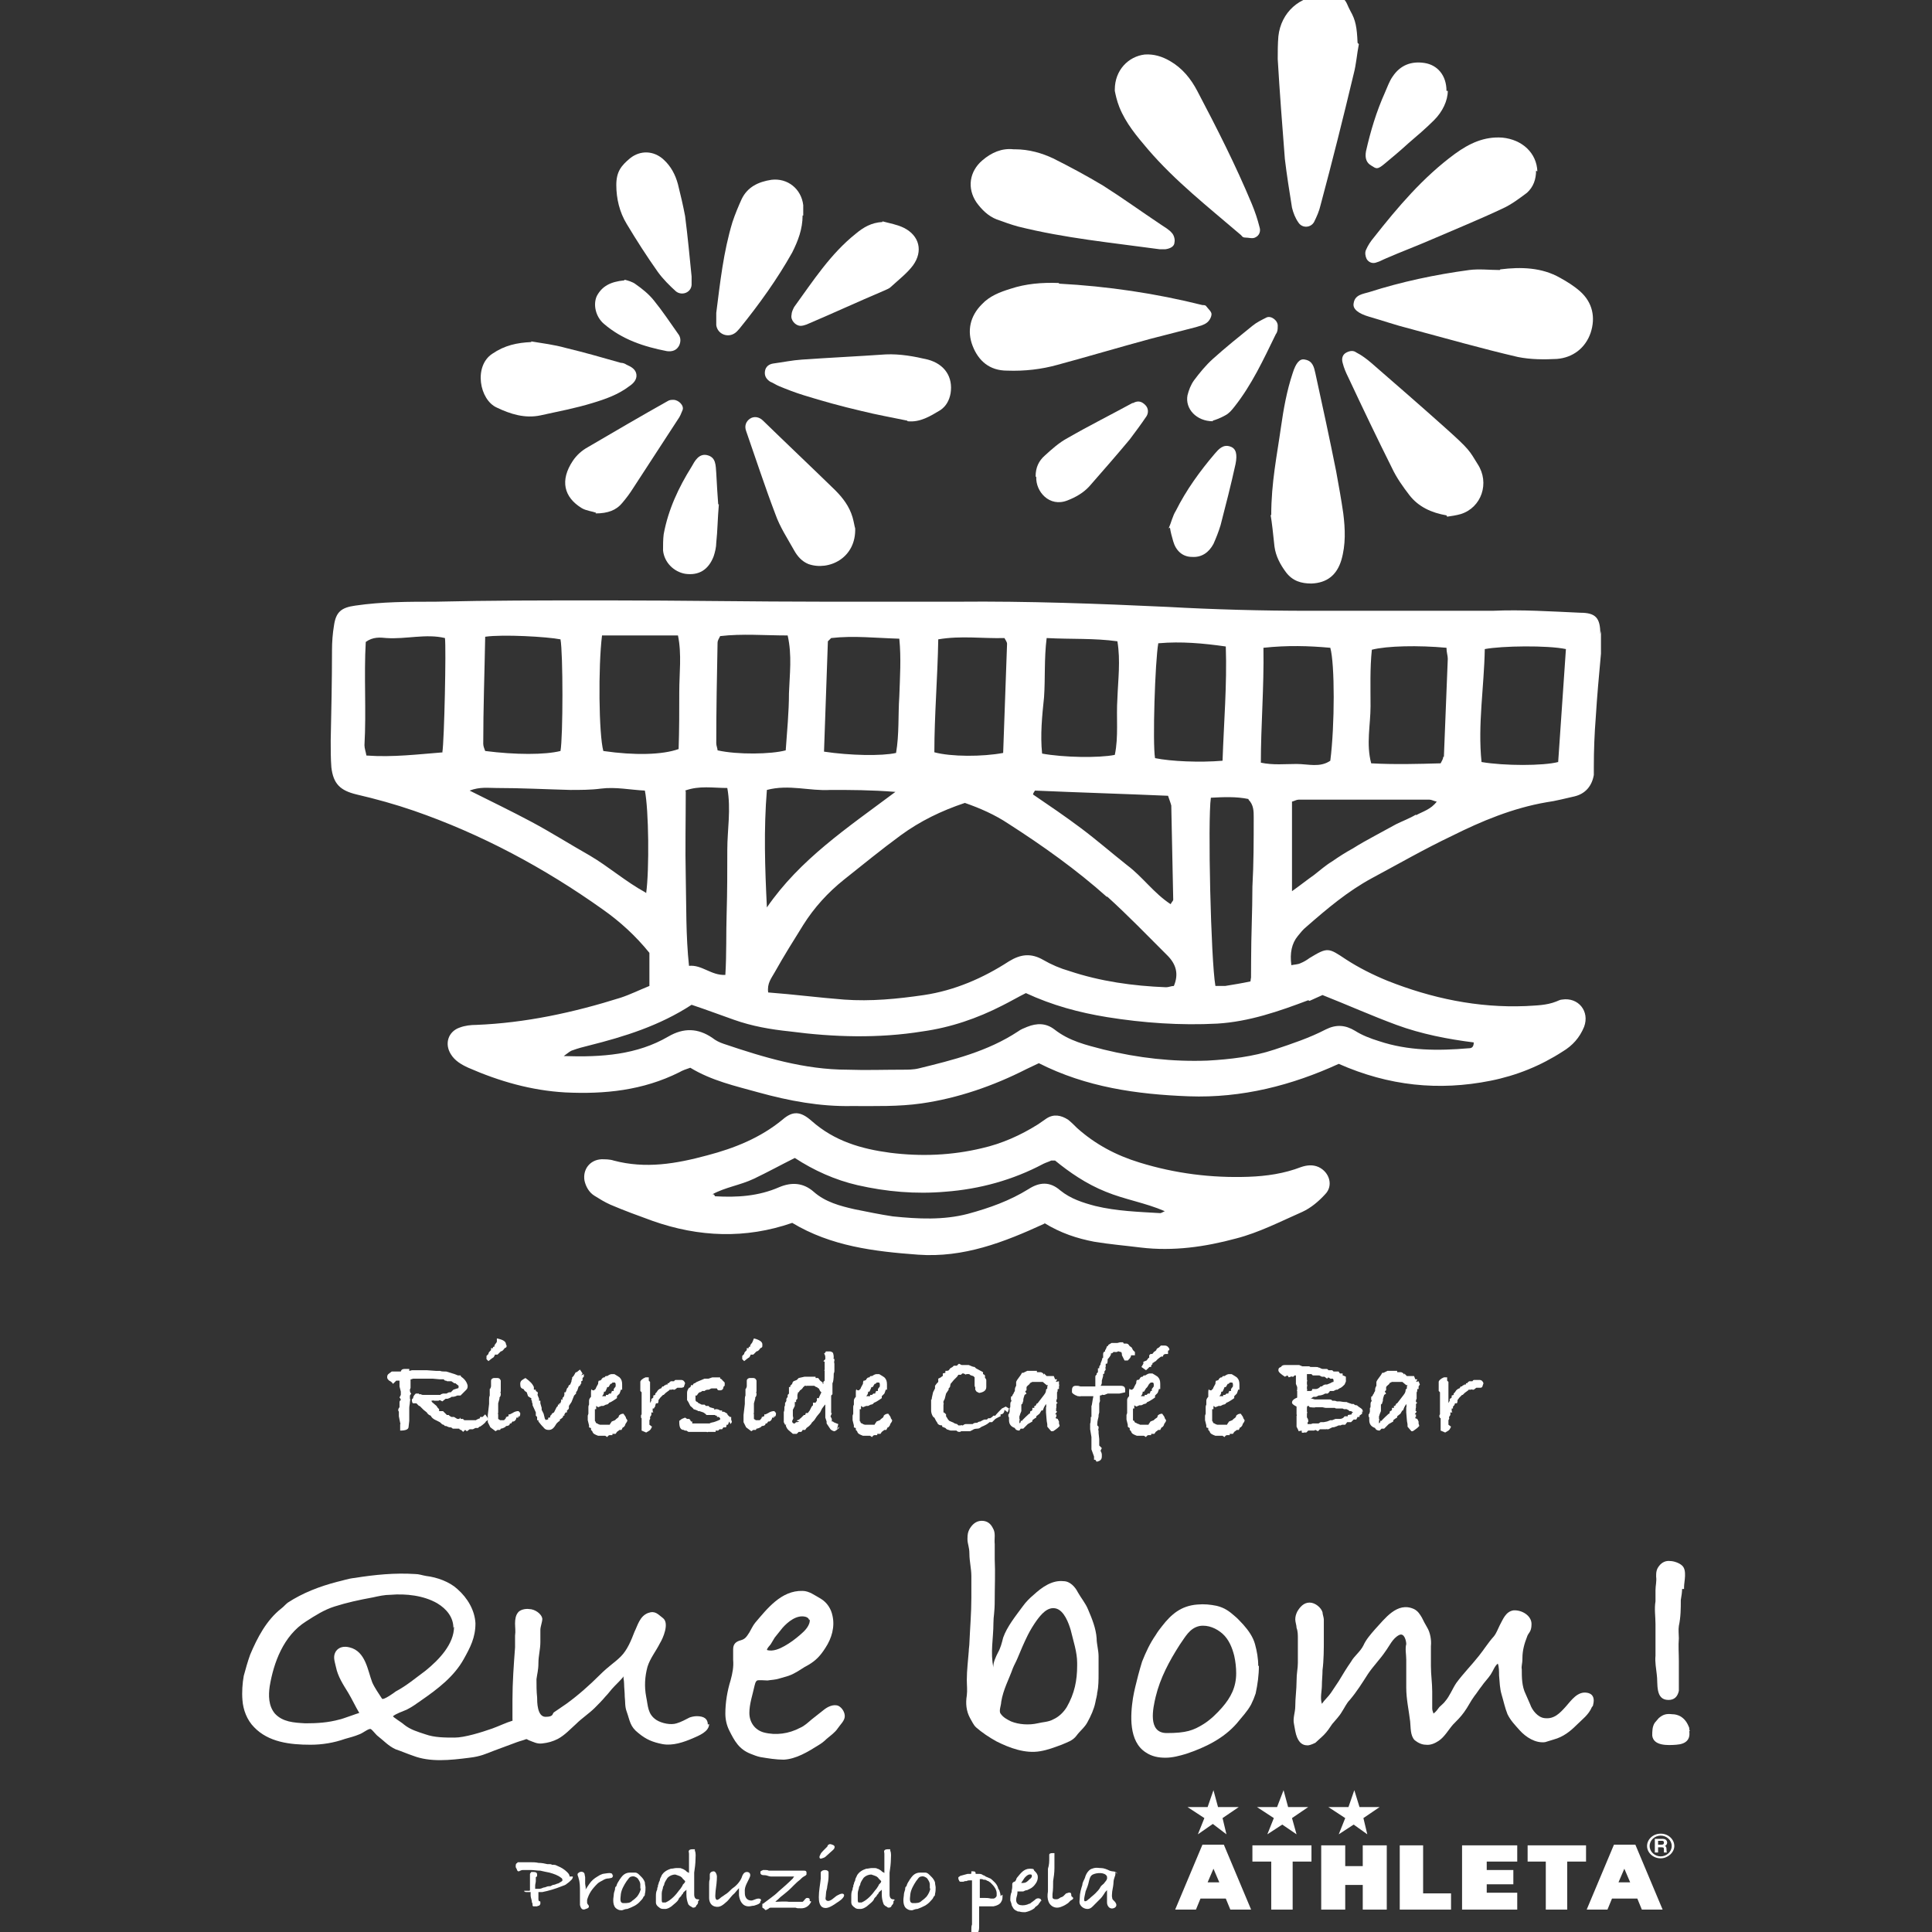 <svg viewBox="0 0 595.3 595.3" version="1.1" xmlns="http://www.w3.org/2000/svg" id="_レイヤー_1">
  
  <rect x="0" y="0" width="595.3" height="595.3" fill="#333333" stroke="none"/>
  
  <defs>
    <style>
      .st0 {
        fill: #fff;
      }
    </style>
  </defs>
  <g>
    <path d="M321.9,377c-12.6,5.8-25,10.6-39,9.6-13.6-1-26.8-2.6-38.8-9.8-14.4,5-28.8,4.4-43-.6-4.4-1.6-8.8-3.2-13-5-1.8-.8-3.4-1.8-5-2.8s-2.6-2.8-3-4.6c-.6-3.4,1.6-6.4,5.2-6.6,1.2,0,2.6,0,3.8.4,9.8,2.6,19.2,1,28.8-1.6,8.4-2.2,16.4-5.4,23.2-11,3.2-2.8,5.6-2.6,9,.4,7,6.2,15.2,8.6,24.2,9.8,9.6,1.2,19,.8,28.2-1.4,6.2-1.4,12-4,17.4-7.4.8-.6,1.8-1.2,2.6-1.8,2.2-1.4,4.4-1,6.6.4,1,.8,1.8,1.6,2.8,2.6,5.6,5,12,8.4,19.2,10.6,11,3.4,22.2,4.8,33.6,4.4,5.6-.2,11-1,16.2-3,1.8-.6,3.6-.8,5.4,0,3.4,1.6,4.6,5.8,2,8.4-2,2.2-4.4,4.2-7,5.4-6.8,3-13.4,6.4-20.4,8.2-9.6,2.6-19.4,4-29.4,2.8-4.8-.6-9.6-1-14.4-1.8-5.2-1-10.2-2.6-15.4-5.8M219.9,368c.4.4.4.6.4.6,6.8.4,13.4,0,19.8-2.8,3.8-1.6,7.4-1.4,10.6,1.4,3.6,3.2,8.2,4.4,12.6,5.4,4,.8,7.8,1.6,11.8,2.2,7.8.8,15.6,1.2,23.2-.8,6.6-1.8,12.8-4,18.6-7.6,3.4-2.2,6.6-2.4,9.8.4,3.2,2.6,7,3.8,10.8,4.8,6.6,1.6,13.4,1.8,20,2.2.2,0,.6-.2,1.4-.6-6-2.6-12.4-3.6-18.2-6-6-2.4-11.2-6-15.6-9.6h-1.2c-.8.4-1.6.6-2.4,1-9.4,5-19.6,7.8-30.2,8.6-9.2.8-18.2,0-27-2-7-1.6-13.6-4.6-19.4-8.4-4.4,2.2-8.4,4.4-12.6,6.4-4.2,2-8.8,2.6-12.8,4.8" class="st0"></path>
    <path d="M462.3,83c6.4-.8,12.8-.6,18.4,2.6,2.2,1.2,4.4,2.6,6.2,4.2,3.8,3.4,4.8,8,3.2,12.8-1.6,4.6-5.4,7.6-10.4,8-4,.2-8,.2-12-.6-11.2-2.6-22.4-5.8-33.6-8.8-4-1-8-2.4-12.2-3.6-3.4-1-5.2-2.4-4.8-4.2.4-2.6,2.8-2.8,4.8-3.4,10-3.2,20.4-5.4,30.8-6.8,3-.4,6.4,0,9.4,0" class="st0"></path>
    <path d="M326.3,87.4c15,.8,29.8,3,44.2,6.6.4,0,1,0,1.2.4.6.8,1.6,1.6,1.6,2.4s-.6,2-1.4,2.6c-1,.8-2.2,1-3.4,1.4-4.6,1.2-9.4,2.4-14,3.6-9.6,2.6-19,5.4-28.6,8-5,1.4-10.2,2-15.6,1.8-5.4,0-8.8-3-10.6-7.6s-.8-9.2,2.8-12.8c2.4-2.6,5.6-3.8,8.8-4.8,4.8-1.6,9.8-2,15-1.8" class="st0"></path>
    <path d="M418.7,13.6c-.6,3-.8,6.2-1.6,9.2-3.2,13.4-6.6,27-10.2,40.4-.4,1.8-1.2,3.6-2,5.2-1,1.8-3.6,2-4.8.2-1-1.4-1.6-3-2-4.6-.8-5-1.6-10-2.2-15-.8-10.2-1.6-20.6-2.2-30.8,0-2.2,0-4.6.2-7,.8-7.4,6.6-12.6,14-12.6s6.4,1.6,8.2,4.8c1.6,2.8,2,5,2.2,9.8" class="st0"></path>
    <path d="M391.7,158.8c0-10.2,1.8-18.6,3-27.2.8-5.6,1.8-11.2,3.6-16.6,1-3.2,2.2-4.6,3.8-4.2,2.4.4,2.8,2.4,3.2,4.2,2.2,10,4.4,20.2,6.4,30.2.8,4.4,1.6,8.8,2.2,13,.6,4.8.8,9.6-.6,14.4-1.4,4.6-4.4,7-9.2,7.2-3.2,0-5.8-.8-7.8-3.4-1.8-2.4-3.2-5-3.6-8-.4-3.8-.8-7.6-1.2-9.8" class="st0"></path>
    <path d="M343.5,27.6c0-6,4.2-10.2,9.2-10.8,2.8-.2,5.4.6,7.8,2,3.8,2.2,6.4,5.4,8.4,9.2,6,11.4,11.8,22.8,16.8,34.8,1,2.4,1.8,4.8,2.4,7.2.4,1.2,0,2.6-1.4,3.2-.8.4-2,0-3,0s-1-.6-1.6-1c-9.8-8.4-20-16.4-28.4-26.2-3.4-4-6.8-8-8.8-13-.8-2-1.2-4-1.4-5" class="st0"></path>
    <path d="M312.7,46c4.4,0,8.4,1.2,11.8,2.8,5.2,2.6,10.4,5.4,15.4,8.4,6,3.8,11.8,8,17.8,12,1.2.8,2.6,1.6,3.4,2.6.6.6,1,2,.8,2.8,0,1.4-1.4,2-2.8,2.2h-1.8c-14.6-2-29.2-3.4-43.6-7-2.2-.6-4.4-1.4-6.6-2.2-2.6-1-4.6-3-6.2-5.2-3-4.4-2.2-9.6,1.8-13,2.8-2.4,6-3.8,9.6-3.4" class="st0"></path>
    <path d="M445.7,158.8c-4.6-.8-8.6-2.6-11.4-6.2-2-2.6-4-5.4-5.4-8.4-4.6-9.2-9-18.4-13.4-27.8-.8-1.6-1.4-3-1.8-4.6-.4-1.4,0-2.6,1.2-3.2s2.2-.6,3,0c1.6.8,3.2,2,4.6,3.2,7.6,6.6,15.2,13.2,22.8,20s7.4,7,10,11.2c3.8,5.8,1.2,13.4-5.2,15.4-1.4.4-2.8.6-4.2.8" class="st0"></path>
    <path d="M473.3,52.6c0,2.6-.8,5-2.8,6.8-2.4,1.8-4.8,3.6-7.4,4.8-7.2,3.4-14.6,6.4-22,9.6-4.6,2-9.4,3.8-14,5.8-1,.4-2,1-2.8,1.2-1.4.6-2.6,0-3.2-1-.4-.8-.6-2-.2-2.8.6-1.4,1.4-2.6,2.4-3.8,7.4-9.4,15.2-18.6,25-25.8,4.4-3.2,9-5.4,14.6-5,6.2.6,10.6,4.8,10.8,10.4" class="st0"></path>
    <path d="M279.5,129.6c-4.8-1-9.4-1.8-14.2-3-6-1.4-11.8-3-17.6-4.8-2.6-.8-5.2-1.8-7.6-2.8-1-.4-1.8-1-2.8-1.4-1.2-.8-1.8-1.8-1.6-3.2.2-1.4,1.2-2.2,2.6-2.4,3-.4,5.8-1,8.8-1.2,8.6-.6,17.2-1,25.8-1.6,4.4-.2,8.8.6,13,1.6,5.2,1.4,7.8,5.4,7,10.4-.4,2.2-1.4,4-3.2,5.2-3,1.8-6.2,3.8-10,3.4" class="st0"></path>
    <path d="M163.7,105.2c3.6.6,7,1,10.6,2,5.8,1.4,11.4,3,17,4.6.6,0,1.2.2,1.8.6,1.4.6,2.8,1.4,3,3s-1,2.8-2.2,3.6c-3.4,2.6-7.4,4-11.4,5.2-5.2,1.6-10.6,2.6-16,3.8-4.8,1-9.2-.4-13.4-2.4-5.4-2.4-7.2-12.8-1.4-16.6,3.8-2.6,7.6-3.4,12-3.6" class="st0"></path>
    <path d="M247.3,66.4c0,4.2-1.4,7.8-3.2,11.4-4.6,8.2-10.2,16-16.2,23.4-.4.4-.8,1-1.4,1.4-2.2,1.6-5.4.4-5.8-2.4v-3.8c1.2-9.4,2.2-18.8,5-28,.8-2.4,1.8-4.8,2.8-7,1.8-3.8,5.2-5.4,9.2-6,5-.6,9.2,2.8,9.8,7.8v3.2" class="st0"></path>
    <path d="M263.5,162.6c.4,9.4-8.2,13.4-14.4,11.2-2-.8-3.4-2.4-4.4-4.2-2-3.6-4.4-7.2-5.8-11.2-3.2-8.4-6-17-9-25.6-.6-1.6,0-3,1.2-3.8s2.8-.6,4,.6c7.4,7.2,14.8,14.2,22.2,21.4,2.4,2.4,4.4,5,5.4,8.4.4,1.4.6,2.8.8,3.4" class="st0"></path>
    <path d="M271.9,68.2c2.2.6,4.6,1,6.6,2,4.8,2.4,6,7.2,2.8,11.6-1.8,2.4-4.4,4.4-6.8,6.6-.6.6-1.4.8-2.2,1.2-8,3.4-15.8,7-23.8,10.4-.6.2-1.2.4-1.8.4-1.6,0-3.2-1.8-2.8-3.4,0-.8.4-1.6.8-2.4,5.8-8,11.2-16.4,19-22.6,2.4-2,4.8-3.4,8.2-3.6" class="st0"></path>
    <path d="M213.1,85v2.8c-.2,2.4-3,3.4-4.8,2-2-1.8-4-3.8-5.6-6-3.4-4.8-6.6-9.8-9.6-14.8-2.2-3.6-3.2-7.8-3.2-12s1.6-6,4.2-8.2c3.2-2.6,7.4-2.4,10.4.4,2.2,2,3.6,4.6,4.4,7.6.8,3.2,1.6,6.6,2.2,9.8.8,6.2,1.4,12.6,2,18.6" class="st0"></path>
    <path d="M183.7,158c-1-.4-3-.6-4.4-1.4-5.6-3.4-6.8-8.6-2.8-14.6,1.2-1.8,2.8-3.2,4.6-4.2,8.2-4.8,16.4-9.6,24.6-14.2.6-.4,1.2-.4,1.8-.4,1.6,0,3.4,1.8,2.8,3.2-.4,1-.8,2-1.4,2.8-4.6,7-9.2,14.2-13.8,21.2-1,1.6-2.2,3.2-3.4,4.6-1.8,2.2-4.4,3.2-8.2,3.2" class="st0"></path>
    <path d="M319.1,146.8c0-2.8,1-4.8,2.8-6.4,2.2-2,4.4-4,7-5.4,6.6-3.8,13.4-7.2,20-10.8,0,0,.4,0,.6-.2,1.4-.6,2.4-.2,3.4.8s1,2.4.4,3.4c-1.6,2.4-3.4,4.8-5.2,7.2-4,4.8-8.2,9.6-12.4,14.4-1.8,2-4.2,3.4-6.8,4.4-5.6,2.2-9.8-2.8-9.6-7.2" class="st0"></path>
    <path d="M446.1,28c0,3-1.6,6.4-4.2,9-2.6,2.6-5.2,4.8-8,7.2-2.4,2.2-4.8,4.2-7.2,6.2s-2.6,1.6-4.2.6c-1.4-.8-2-2.2-1.6-4.4,1.4-6.2,3.2-12.2,5.8-18,.8-1.8,1.4-3.6,2.4-5,2.4-3.6,5.8-4.8,9.8-4.2,4,.6,6.8,3.8,6.8,8.6" class="st0"></path>
    <path d="M221.5,155.4c-.4,4.6-.4,8.2-.8,11.8,0,1.4-.4,3-.8,4.2-1.6,4.2-4.6,6-8.8,5.4-3.4-.6-6.4-3.4-6.8-7.2,0-1.6,0-3.4.2-5,1.4-7.6,4.6-14.4,8.6-20.8,1-1.8,2.2-4,4.6-3.6,3,.6,2.8,3.2,3,5.6.2,3.6.4,7.2.6,9.6" class="st0"></path>
    <path d="M373.7,129.8c-5,0-8.6-3.8-7.8-8,.4-1.6,1-3.2,2-4.6,1.8-2.4,3.6-4.6,5.8-6.6,4-3.6,8-6.8,12.2-10.2,1.2-1,2.8-1.8,4.4-2.6,1.4-.6,3.6,1,3.4,2.8,0,.8,0,1.6-.6,2.4-3.8,7.8-7.4,15.6-12.8,22.4-.8,1-1.6,2-2.8,2.6-1.4.8-3,1.4-3.8,1.6" class="st0"></path>
    <path d="M360.1,162.8c.8-1.8,1.2-3.8,2.2-5.4,3.2-6.4,7.4-12.2,12-17.6,1.2-1.4,2.6-3,4.8-2.2,1.8.6,2.2,2.4,1.6,5.4-1.4,6.4-3,12.6-4.6,18.8-.6,2-1.4,4-2.2,5.8-1.4,2.6-3.6,4.2-6.6,4-3,0-5-2-5.8-4.8-.4-1.4-.8-2.8-1-4.2" class="st0"></path>
    <path d="M192.5,86.2c.8.2,2.4.6,3.4,1.4,2,1.4,4,3,5.6,5,2.6,3.2,5,6.8,7.4,10.2.8,1,1,2.2.4,3.6-.8,1.6-2.2,2-3.8,1.8-7.2-1.4-13.8-3.6-19.4-8.4-2.6-2.2-3.4-6-2.2-8.6,1.6-3,4.2-4.4,8.4-4.8" class="st0"></path>
    <path d="M493.1,195.4c0-5-1.4-6.6-6.2-6.6-9-.4-18-1-27-.6h-56.6c-14.6,0-29.2-.4-43.6-1.2-21.4-1-43-1.8-64.6-1.6h-40.6c-22.4,0-44.8-.4-67.2-.4s-35.4,0-53.2.4c-8.2,0-16.4,0-24.6,1.2-4.4.6-6,2-6.6,6.2-.4,2.4-.6,5-.6,7.6,0,9.2-.2,18.6-.4,27.8,0,2.8,0,5.6.2,8.2.6,5.2,2.8,7.2,7.8,8.4,6,1.4,11.8,3,17.6,5,20.8,7.2,40.2,17.6,58.2,30.4,5.4,3.8,10.2,8.2,14.4,13.4v10.2c-3,1.2-5.8,2.6-8.8,3.6-14.6,4.6-29.4,7.8-44.6,8.4-1.6,0-3.4.2-5,.8-3.6,1.2-4.8,5-2.8,8.2,1.2,2,3.2,3.2,5.4,4.2,9.6,4.2,19.4,7,29.8,7.6,12.2.6,24-.6,35.2-6.2,1-.6,2.2-1,3.4-1.4,6.6,4,13.8,5.6,21,7.6,9.4,2.6,19,4.4,28.8,4.2,7.2,0,14.4.2,21.4-.8,11.2-1.6,22.2-5.4,32.4-10.6,1.2-.6,2.6-1.2,3.8-1.8,14.6,7.4,30.2,9.6,46.2,10.2,16.4.6,31.8-3.4,46.2-10,15.4,6.8,30.8,8.4,46.8,5.2,8-1.6,15.4-4.6,22.2-9,3-1.8,5.2-4.2,6.6-7.6,1.8-4.8-1.8-9.2-6.8-8.4-.6,0-1.2.4-1.8.6-3,1.2-6.2,1.2-9.4,1.4-14.8.6-29-2.4-42.6-7.8-4.4-1.8-8.8-4-12.8-6.6-5.4-3.6-5.6-3.8-11.2-.4-.8.6-1.8,1.2-2.8,1.6-.8.4-2,.4-2.8.6-.5-3.7.1-6.7,2-9,.8-1,1.6-2,2.6-2.8,6.4-5.6,12.8-11,20.2-15,8.2-4.4,16.2-9,24.6-13,9.2-4.6,18.8-8.6,29.2-10.4,3-.4,5.8-1.2,8.6-1.8,3.4-.8,5.4-3.2,6-6.6v-2.6c0-5,.2-10.2.6-15.2.4-6.6,1-13,1.6-19.6v-7M384.7,246.4c1.6,1.6,1.6,3.6,1.6,5.4,0,7.2,0,14.4-.4,21.4,0,7.6-.4,15.2-.4,22.8s0,4.2-.2,6.4c-2.8.6-5.4,1-7.8,1.4h-3c-1.4-8-2.4-51.2-1.4-58,3.8-.2,7.8-.4,11.6.4M357.1,198.2c6.8-.6,13.6,0,20.6,1,.4,11.8-.6,23.4-1,35.2-7,.6-16,.2-20.8-.8-.8-4.6,0-29.8,1-35.4M321.7,214.8c.4-5.8,0-11.8.8-18.2,7.6.4,14.6,0,21.8,1,1,6,.2,11.8,0,17.6-.4,5.8.4,11.8-.8,17.4-5,1-15.8.8-22.4-.4-.6-5.8,0-11.6.6-17.4M318.9,243.6c13.6.6,27.2,1,41,1.6.4,1.2.8,2.2,1,3,.2,9.6.4,19.4.6,29,0,.4-.4.6-.8,1.4-5.2-3.4-8.6-8.4-13.4-12-4.8-3.8-9.4-7.8-14.2-11.4-4.8-3.6-9.8-7-14.8-10.4,0-.4.4-.8.6-1.2M341.1,276.2c6.4,5.8,12.4,12,18.6,18.2,2.6,2.6,3.6,5.6,2,9.4-.8,0-1.6.4-2.4.4-10.2-.4-20.2-1.8-29.8-5-2.8-.8-5.6-2-8-3.4-3.8-2.2-7-1.8-10.6.4-8,5.2-16.8,9-26.2,10.4-8.2,1.2-16.4,2-24.6,1.4-7.8-.6-15.4-1.6-23.4-2.2-.4-2.8,1-4.4,2-6.2,2.8-5,5.8-9.8,8.8-14.6,3.4-5.4,7.6-10,12.6-14,5.8-4.6,11.4-9.2,17.4-13.6,6-4.4,12.6-7.6,19.8-10,4.6,1.6,9.2,3.6,13.4,6.4,10.6,6.8,21,14.2,30.4,22.6M236.3,279.6c-.6-12.2-1-24,0-36.2,6.8-1.8,13.2.4,19.6,0,6.2,0,12.4,0,20,.6-15,11.2-29.4,20.8-39.6,35.6M289.1,197c7-1.2,13.8-.2,20.4-.4.4.8.8,1.2.8,1.8-.4,11.2-.8,22.2-1.2,33.6-6.4,1.2-16,1.2-21.2-.2,0-11.4,1-23,1.2-34.8M255.1,197.6c.4-.4.8-.8,1-1,7-.8,13.8,0,21,.2.6,6,.2,11.8,0,17.8-.4,5.8,0,11.6-1,17.4-4.4,1-14.2.8-22.2-.4.4-11.6.8-23,1.2-34.2M221.1,198c0-.6.4-1.2.8-2,6.8-.8,13.6-.2,20.8-.2,1.4,6.2.6,12,.4,17.8,0,5.8-.6,11.8-1,17.6-4.4,1.2-14.8,1.4-21,0,0-.6-.4-1.4-.4-2.2,0-10.4.2-20.6.4-31M211.1,243.6c4.4-1.6,8.6-.8,13-.8,1.2,6.6,0,12.8,0,19s0,13-.2,19.6c-.2,6.2,0,12.6-.4,19-4.4.2-7.2-3.2-11.2-2.8-1-9.4-.8-18.4-1-27.4-.2-8.8,0-17.6,0-26.4M149.5,196.2c5.4-.8,19.2,0,23.2.8.8,4.2.8,30,0,34.4-4.8,1.2-13.8,1.2-23.2,0-.2-.6-.6-1.4-.6-2.2,0-11,.4-21.8.6-33M136.7,231.8c-7.8.6-15.6,1.6-23.8,1-.2-1.2-.6-2.2-.6-3.2.6-10.6-.2-21.4.4-31.8,2.2-1.6,4.4-1.4,6.4-1.2,6,.4,12.2-1.4,18,0,.4,3-.2,31.6-.8,35.2M198.9,275c-6.2-3.4-11.4-8-17.2-11.4-6-3.4-12-7.2-18-10.4s-12.2-6.2-19-9.6c3.2-1.2,5.6-.8,8.2-.8,7.6,0,15.2.4,22.8.6,3.2,0,6.4,0,9.4-.4,4.6-.6,9.2.4,13.6.6,1.2,5.8,1.4,24.4.4,31.6M185.9,231.4c-1.4-5.2-1.6-26-.4-35.6h23.4c1.2,5.8.4,11.6.4,17.4s0,11.8-.2,17.6c-5,1.8-13.6,2-23.2.6M403.5,308.4c1.4-.6,2.6-1.2,4-1.8,7.6,3,15.2,6.4,22.8,9.2s15.8,4.4,23.8,5.4c0,1.6-.8,1.8-1.6,1.8-9.4.8-18.6.8-27.6-2.2-2.6-.8-5.2-1.8-7.4-3.2-3-1.8-5.8-2-9-.4-5,2.6-10.4,4.4-15.8,6.2-6.6,2.2-13.6,3-20.6,3.4-10.8.4-21.4-.8-32-3.4-5.4-1.4-10.6-2.6-15.2-6.2-2.6-2-5.4-2-8.4-.8-1,.4-2,.8-2.8,1.4-9.4,6.2-20,8.8-30.6,11.4-1.6.4-3.4.4-5,.4-5.6,0-11.4.2-17,0-13.2,0-25.8-3.8-38.2-8-1.2-.4-2.4-1-3.4-1.8-4.4-3-8.8-3.2-13.6-.4-9.6,5.6-20.4,6.4-32.2,6,1.4-1,2-1.6,2.8-1.8,1.6-.6,3.2-1,4.8-1.4,11.2-2.8,22-6.2,31.8-12.6,4.8,1.6,9,3.2,13,4.6,5.6,2,11.4,3,17.2,3.6,13.6,1.8,27.4,2.2,41,0,8.6-1.2,16.8-4,24.6-8,2.4-1.2,4.8-2.6,7.2-3.8,8.2,3.8,16.4,6,25,7.4,11.2,1.8,22.6,2.6,34,2,9.8-.6,19-3.8,28-7.2M388.5,235.2c0-11.8,1-23.2.8-35.6,7.4-.8,14-.6,20.6,0,1.4,5,1.4,23.8,0,34.8-3.2,2.2-6.8,1-10.4,1s-7.2.4-11-.4M436.3,251c-2,1.2-4.2,2-6.2,3-2.2,1.2-4.4,2.4-6.6,3.6-2.2,1.2-4.4,2.4-6.6,3.8-2.2,1.2-4.4,2.6-6.4,4-2,1.2-3.8,2.8-5.6,4.2-2,1.4-4,3-6.8,5v-27.6c.8-.2,1.4-.6,2-.6h40.4c.6,0,1.2.4,2.2.6-1.8,2.4-4.2,3-6.4,4.2M444.7,233.2c0,.6-.4,1.2-.8,2-7,.2-14.2.4-21.4,0-1.6-6-.2-11.8-.2-17.6s-.2-11.6.4-17.4c4.6-1.2,14.4-1.4,23-.6,0,1.4.4,2.4.4,3.4-.4,10-.8,20.2-1.2,30.2M480.1,234.8c-4.6,1.2-16.6,1.2-23.6,0-1.2-11.6.8-23.2,1-34.8,5.2-1,19.4-1.2,25,0-.8,11.6-1.6,23.2-2.4,35" class="st0"></path>
  </g>
  <g>
    <g>
      <path d="M234.3,585.8c0,.2,0,.4-.2.6-.4.4-1.2.6-1.8.8-.6,0-1,.2-1.6.2-2,0-2.8-1.8-3-3.4v-2.2l-.2.2c-.4.4-.8,1-1.2,1.4-.8.6-1.4,1.6-2.2,2.4-1.2,1-2.2,2.2-4,1.6-1.2-.4-1.6-1.6-1.6-2.6v-4.2c0-.6,0-1,.2-1.6v-1.4c0-.6.6-1,1.2-1s1,1,1,1.6c0,1.4-.2,3-.4,4.4,0,.6-.4,2.6.4,2.8.6,0,1.2-.8,1.6-1,.4-.2.8-.6,1.2-.8.6-.4,1.2-1,1.8-1.6,1.2-.8,2.4-2,3-3.4.2-.6.6-1.8,1.6-1.8s1.2.8,1,1.4c-.6,1.6-1.8,3-1.6,4.8,0,.6,0,1.2.4,1.8s1,.8,1.6.8,1.4-.6,2.2-.6.8.4.8.6" class="st0"></path>
      <path d="M188.9,577.8c-.2,1-.4.8-1.4,1-.6,0-1.2.2-1.8.6-.4.2-1.2.6-1.6,1-1.8,1.8-2.6,3-3.2,5v.8q0,.4.4.8c.4.6,0,1-.8,1.2-1.2.6-1.6-.4-1.8-1.2v-4.2c0-1.4,0-2.8-.4-4,0-.4-.6-1.2-.2-1.6.4-.4,1-.6,1.4-.4.8.2.6,1,.8,1.6v2c0,.4.4,1.6,0,2,.4-.6.8-1.2,1.2-1.8.8-1.2,1.6-1.8,2.6-2.4.6-.4,1-.6,1.6-.8.4,0,3.2-.8,3,.4" class="st0"></path>
      <path d="M343.7,576.8h0c0,.6,0,1-.2,1.4-.2.6-.4,1.2-.4,1.8s-.2,1.8-.4,2.8c0,.6-.2,1.4,0,2,0,.6.6.8,1,1.4s.4,1.2-.2,1.6c-1.4.8-2.4-.4-2.4-1.6v-3.8s-.8.8-.8,1c-.4.6-.8,1.2-1.2,1.6l-1.8,1.8c-.6.6-1.2,1.4-2.2,1.4s-2-.6-2.4-1.6c-.2-.6,0-1.2,0-1.8,0-1.4.4-2.8.8-4,0-.8.6-1.6.8-2.2.2-.8.6-1.6,1.2-2.2s1-.6,1.6-.8c.8-.2,1.4,0,2.2,0s1.8.4,2.6.8c1,.4,2,0,2.4,1M341.1,578.2c-.6-1.4-3.2-1.2-4.4-.6-.8.4-1,1.4-1.2,2.2-.2,1-.6,2-1,3,0,.4-1,3.4,0,3,.4,0,.8-.6,1.2-.8.6-.6,1.2-1,1.8-1.6s1.2-1.2,1.6-2c.2-.4.6-.6,1-1,.4-.6,1.2-1.2,1-2v-.2" class="st0"></path>
      <path d="M260.1,583.6c0,.4,0,.8-.4,1.2-.6.8-1.8,1.4-2.6,2-1,.6-2.2,1.4-3.4,1s-1.4-2-1.4-3.2c0-2,.4-3.8.6-5.8v-1.8c0-.8,2-1.2,2.4-.2v1.4c0,1-.2,2-.4,3,0,.8-.4,1.4-.4,2.4s-.4,1.6.2,2c1,.6,2.4-1,3-1.4.4-.2,1.6-1,2.2-.6,0,0,.2.2.2.4M257.1,569.4c0,.2-.2.4-.4.6-.6.6-1.4,1.2-2,1.8s-.8.6-1.4.8c-.8.4-1-.4-.6-1,.2-.6.6-1,1-1.4l1.2-1.2s.2-.6.4-.6c.4-.4,1.2,0,1.6.2.2.2.4.4.2.8" class="st0"></path>
      <path d="M320.7,585.6h0c0,.4-.4.6-.6,1-.2.4-.6.6-.8.8-.2,0-.4.4-.6.6-.8.6-1.8,1-2.8,1.2-.6,0-1.2,0-1.8-.2-.2,0-.6,0-.8-.2-1-.4-1.2-1-1.6-1.8,0-.4-.2-.8-.4-1.4,0-.8,0-1.8.4-2.6,0-.6.2-1,.2-1.6v-.8c0-.4.2-.6.6-.8.4,0,.4-.4.6-.6,0-.2.2-.6.4-.8,1-1.2,2-2.6,3.8-2.6s1,.4,1.4.6c.4.4.8.8,1,1.4.2.8,0,1.8-.6,2.6-.4.6-.8,1-1.4,1.4-.4.2-.8.4-1.2.6-.4,0-.8.2-1.2.4h-1.8v.4c0,.8-.4,1.4-.4,2.2s.4,1.4,1.2,1.6c1,.2,2,0,2.8-.4.4,0,.6-.4,1-.6.2-.2.6-.4,1-.8.2-.2.8-.4,1.2-.2.4,0,.6.6.6.8M317.9,577.8s0-.2-.2-.2c-.8-.2-1.4.4-1.8.8s-.4.6-.6.8c0,0-.2.4-.4.6,0,0-.2.2-.2.4.4,0,1,0,1.4-.2s.8-.6,1.2-1c.4-.2.8-.8.6-1.2" class="st0"></path>
      <path d="M198.9,581.4c0,.8,0,1.4-.2,2.2,0,.2,0,.6-.4.8-.2.6-.6,1-1,1.4-1,1.2-2.4,1.8-4,2.4-.6,0-1,.2-1.6.4-.6,0-1,0-1.6-.4-1.4-.8-1.2-3-1-4.2,0-.6.2-1.2.4-1.8,0-.4,0-.8.4-1,.2-.8.6-1.4,1-2,0-.2.4-.4.4-.6.6-.8,1.4-1.6,2.8-1.6h1.6c.6,0,1,.4,1.4.8.2.2.4.4.6.6.4.4.8,1,1,1.6,0,.6.2,1.2.2,1.6M197.3,582v-1.4c0-.6-.4-1.2-.8-1.8-.4-.4-1.2-.8-1.8-.6-.8,0-1.2,1-1.6,1.4-.8,1.2-1.6,2.6-1.8,4,0,.8-.6,2.8.8,2.8s2,0,2.8-.8c.6-.4,1-.8,1.4-1.2.6-.8,1-1.6,1.2-2.6" class="st0"></path>
      <path d="M288.3,581.4c0,.8,0,1.4-.2,2.2,0,.2,0,.6-.4.8-.2.6-.6,1-1,1.4-1,1.2-2.4,1.8-4,2.4-.6,0-1,.2-1.6.4-.6,0-1,0-1.6-.4-1.4-.8-1.2-3-1-4.2,0-.6.2-1.2.4-1.8,0-.4,0-.8.4-1,.2-.8.6-1.4,1-2,0-.2.4-.4.4-.6.6-.8,1.4-1.6,2.8-1.6h1.6c.6,0,1,.4,1.4.8l.6.6c.4.4.8,1,1,1.6,0,.6.2,1.2.2,1.6M286.5,582v-1.4c0-.6-.4-1.2-.8-1.8-.4-.4-1.2-.8-1.8-.6-.8,0-1.2,1-1.6,1.4-.8,1.2-1.6,2.6-1.8,4,0,.8-.6,2.8.8,2.8s2,0,2.8-.8c.6-.4,1-.8,1.4-1.2.6-.8,1-1.6,1.2-2.6" class="st0"></path>
      <path d="M176.5,578.2v.2c0,.2-.2.6-.4.8-.4.4-.8.8-1.4,1.2-.4.4-1,.6-1.6.8-2,.8-4,1.4-6,1.8h-1.2v2.2s0,.4.2.6c0,0,.4,0,.4.2v.6c0,.2,0,0,0,0,0,.2-.2.4-.4.6,0,0-.4,0-.6.2h-1.2l-.2-.2v-.2c0-.2,0-.6-.2-.8,0-.8-.4-1.4-.4-2.2v-1h-1.4s-.4,0-.4-.2h-.2v-.2h1.6q.2,0,.2-.2v-5s.2-.4.4-.6h.6c.8,0,1.2.2,1.2.8s0,.6-.4.8v1.2c0,.4-.2,1-.2,1.4v.6h0v.4h1.2c.4,0,1-.2,1.4-.4.6,0,1-.4,1.6-.4s.6,0,.8-.2c0,0,.2,0,.4-.2.4,0,1-.2,1.4-.4.4,0,.8-.4,1.2-.6,0,0,.4-.2.4-.4s0-.6-.4-.8c-1-.8-2.2-1.2-3.6-1.6-1-.2-2-.4-2.8-.6-1,0-2-.2-3-.2h-2.4c-.4,0-.8.2-1.2.4h-.2s-.2,0-.4-.4c0-.4-.4-.6-.4-1s0-.8.2-1c0,0,.4-.2.4-.4h3.6c1,0,2,0,2.8.2,1,0,2,.2,2.8.4h.8s.4,0,.6.2h.6c.4,0,.8.2,1.2.4,1,.4,2,1,2.8,1.8.4.4.8.8.8,1.4" class="st0"></path>
      <path d="M215.1,585.8h0v.4c0,.4-.4.8-.6,1,0,0,0,.2-.2.4,0,0-.4.2-.6.2-.4,0-.6-.2-.8-.4,0,0-.2,0-.4-.2,0,0-.2-.2-.4-.4-.4-1-.6-2-.6-3v-1h0v-.6c0-.2,0,0,0,0,0,.2-.4.4-.6.6h0s-.2.2-.4.4h0v.2h0l-.2.2s-.4.4-.4.6c0,0-.2.2-.4.4,0,0-.4.4-.4.6,0,0-.2.4-.4.6,0,0-.2.2-.4.4-.4.4-1,.8-1.4,1.2-.6.4-1.2.8-2,.8s-1,0-1.4-.2c-.2,0-.4-.4-.6-.4,0,0-.2-.2-.4-.4-.2-.2-.4-.6-.4-1v-1.8c0-.8,0-1.4.4-2.2,0-.2,0-.6.2-.8,0,0,0-.8.2-.8,0-.4.2-.8.4-1.2,0-.6.4-1,.6-1.6.6-1,1.6-1.6,2.8-2,.6,0,1.2-.2,1.6-.2h1c.2,0,.6,0,.8.2.4,0,.8.4,1.2.6,0,0,.2.2.4.4,0,0,.2,0,.4.2,0,0,.2,0,.2.2v-6c0-.4-.2-.8,0-1,.2-.4.8-.4,1.4-.4h.4v.4c.4,1,.2,1.8.2,2.8s-.2,2.8-.4,4v6.8c0,.6.2,1.2.8,1.4.2,0,.6,0,.8.2M210.7,579.2h0s-.2-.2-.4-.4c0-.2-.4-.4-.6-.6-.4-.2-1-.4-1.6-.6-1,0-1.8.4-2.4,1-.4.6-.8,1.2-1,1.8,0,.4-.2.6-.4,1,0,.6-.4,1.2-.4,2v2c0,.2,0,.6.2.8h1c1.8-.8,3.2-2.4,4.2-3.8.4-.4.6-.8,1-1.4,0,0,0-.2.2-.4l.2-.2s.4-.4.4-.6v-.2" class="st0"></path>
      <path d="M275.3,585.8h0v.4c0,.4-.4.8-.6,1,0,0,0,.2-.2.4,0,0-.4.2-.6.2-.4,0-.6-.2-.8-.4,0,0-.2,0-.4-.2l-.4-.4c-.4-1-.6-2-.6-3v-1h0v-.6c0-.2,0,0,0,0,0,.2-.4.4-.6.6h0l-.4.4h0v.2h0l-.2.2s-.4.4-.4.6l-.4.4s-.4.4-.4.6c0,0-.2.4-.4.6l-.4.4c-.4.4-1,.8-1.4,1.2-.6.4-1.2.8-2,.8s-1,0-1.4-.2c-.2,0-.4-.4-.6-.4l-.4-.4c-.2-.2-.4-.6-.4-1v-1.8c0-.8,0-1.4.4-2.2,0-.2,0-.6.2-.8,0,0,0-.8.2-.8,0-.4.2-.8.4-1.2,0-.6.4-1,.6-1.6.6-1,1.6-1.6,2.8-2,.6,0,1.2-.2,1.6-.2h1c.2,0,.6,0,.8.2.4,0,.8.4,1.2.6l.4.4s.2,0,.4.2c0,0,.2,0,.2.2v-6c0-.4-.2-.8,0-1,.2-.4.8-.4,1.4-.4h.4v.4c.4,1,.2,1.8.2,2.8s-.2,2.8-.4,4v6.8c0,.6.2,1.2.8,1.4.2,0,.6,0,.8.2M271.1,579.2h0l-.4-.4c0-.2-.4-.4-.6-.6-.4-.2-1-.4-1.6-.6-1,0-1.8.4-2.4,1-.4.6-.8,1.2-1,1.8,0,.4-.2.6-.4,1,0,.6-.4,1.2-.4,2v2c0,.2,0,.6.2.8h1c1.8-.8,3.2-2.4,4.2-3.8.4-.4.6-.8,1-1.4,0,0,0-.2.2-.4l.2-.2s.4-.4.4-.6v-.2" class="st0"></path>
      <path d="M249.9,585.8c0,.2,0,.4-.2.6-.6,1-1.6,1.6-2.8,1.6s-1.2,0-1.8-.2h-7.6c-.4,0-.6.2-.8.4-.2,0-.8.6-1,.2l-.4-.4s-.4,0-.4-.4v-1h.2c.8-.6,1.6-1.2,2.4-1.8.8-.6,1.6-1.2,2.4-2,1.4-1.2,3-2.6,4.4-4,0,0,.2-.4.4-.6h-7.2c-.6,0-1.2-.4-1.8-.4s-1.2,0-1.4-.6v-.4c0-.4.6-.4.8-.6h.6c.4,0,.8,0,1.2.2h10.8c.4,0,.6,0,.8.4v.8l-.4.4s-.2,0-.4.2c-.4.2-.8.6-1.2,1-.8.6-1.6,1.4-2.2,2l-.6.6c-.8.8-1.8,1.6-2.8,2.4-.6.4-1,1-1.6,1.4l-.4.4h0c.4,0,3.2-.2,4.2,0h4.2c.6-.4.8-1.2,1.4-1.2s.8.2.8.6v.4" class="st0"></path>
      <path d="M308.9,583.8v.4c0,.6,0,1.2-.4,1.8-.4.8-1.4,1.2-2.4,1.4h-4.4v6c0,.8,0,1.4-.4,2.2,0,.4-.2.8-.6,1-.4.2-1,.2-1.2,0,0,0,0-.4-.2-.6v-1.4c0-.6,0-1.2.2-1.6v-13.6h-.8c-.2,0-.6,0-.8.2-.2,0-.8,0-1,.2h-1c-.4,0-.4-.6-.6-.8v-.6s.4-.2.6-.4c.8-.2,1.4-.4,2.2-.6h1q.2,0,.2-.4v-.4h.2c.4,0,.8,0,1,.2s0,.6.2.6h1.2c.4,0,.8.2,1,.4.2,0,.6.2.8.4.4.2,1,.4,1.4.6.2,0,1.2,1,1.4,1.2.4.4.8,1,1,1.6,0,.2.2.6.4.8.2.6.4,1.2.4,1.8M307.1,584v-.6c0-1-.6-2-1.4-2.8l-.6-.6s-.4-.2-.6-.4c-.4,0-.6-.4-1-.4s-.6,0-.8-.2h-.8v-.2h0v.2h0v5.8h1.2c.8,0,1.4,0,2.2.2h.8c.4,0,.8-.4,1-.8v-.6" class="st0"></path>
      <path d="M330.7,584.8h0c0,.4-.4.6-.8.8l-.8.8c-.6.4-1.2.8-1.8,1-.4.2-1,.4-1.6.4-1.2,0-2.2-.8-2.6-1.8s-.4-2-.2-3.2v-7c.4-1.2.4-2.2.4-3.4v-1c.2-.4.6-.4,1-.4h.6v4.6c0,1.4-.2,2.8-.4,4,0,1.4,0,2.6-.2,4v1c0,.4.4.6.8.6h.6c.4,0,.8-.4,1.2-.6.2,0,.6-.2.8-.4l.8-.8c.4,0,.8-.4,1.2-.2.4,0,.4.6.4,1" class="st0"></path>
    </g>
    <path d="M163.9,532.8c0,1,0,1.8-.8,2.6-.2.4-3.4,1.2-3.8,1.4-2.8,1-4.2,1.6-7,2.6-2.6,1-4.2,1.8-7.6,2.2-6.2.8-12.2,1.4-17.4-.6-1.8-.6-3.6-1.4-5.4-2-2.2-1-3.6-2.6-5.4-4-.6-.4-1.6-1.8-2.2-2.2s-2.4,1.2-3.6,1.6c-1.4.6-3,1-4.4,1.4-3.4,1.2-7,1.8-10.6,1.8-6.4,0-13-.8-17.4-5.4-2.2-2.2-3.4-5.4-3.6-8.4-.2-2.4,0-5.2.4-7.4.6-2.2,1.2-4.4,2-6.6,2.2-5.2,5-10.6,9.6-14.2.8-.6,1.2-1.2,2-1.8,4.6-3,9.8-5,15.2-6.4,1.8-.4,3.4-1,5.4-1.2,6.2-1,12.4-1.6,18.6-1.2,1.2,0,2.2.4,3.4.6,3.4.4,7.2,1.8,9.6,4,3.2,2.8,5.4,6.6,5.6,10.6,0,4.4-1.6,7.4-3.6,11-3,5.4-8,9.2-13.2,12.8-1.4,1-2.8,2-4.4,2.8-1.4.6-3.2,1.2-4.2,2-.2.2,2.8,2,3.4,2.6,2,1.6,4.2,2.2,6.6,3,2.8,1,6,1,9,1s8.2-1.6,11.6-2.8c2.2-.8,4.2-1.8,6.2-2.4,1.4-.4,3.6-.2,4.8.6.8.4,1,1,.8,1.6M139.7,501.6c0-3.2-2-5.8-5-7.6-4.2-2.4-9.6-3-14.4-2.6-1.8,0-3.6.4-5.4.8-4.4.8-8,1.6-11.8,2.8-3.2,1-6,2.8-8.8,4.6-7,4.4-10,12.8-11.2,20-.4,2.8-.4,6,1.6,8.4,2.4,2.6,5.8,2.8,9.4,3,3.6,0,7-.2,10.6-1.2.4,0,5.8-2,6-2-1.2-2-2.2-4.2-3.4-6.2-1.6-2.6-3.2-5-3.8-8-.4-1.8-1-3.2,0-4.8,1-1.4,2.6-1.6,4.2-1.2,5,1.2,5.6,7.2,7,10.8.8,1.8,2,3.4,3,5,.4.6,4-2,4.2-2.2,3.4-1.8,6.2-4.2,9.2-6.4,4.2-3.4,8.8-8.2,8.8-13.6" class="st0"></path>
    <path d="M218.5,531.2c0,2.4-3.2,3.6-5,4.4-2.8,1.2-6.2,2.4-9.4,1.8-3-.6-5-1.4-7.4-3.4-2.6-2-2.6-3.8-3.6-6.6-.6-1.6-.4-3-.6-4.6,0-1.4-.2-2.8-.2-4s-.4-2,0-2.4c-1,1.2-2,2.2-3,3.2s-1.8,2.2-2.8,3.2c-1,1.2-2,2.2-3.2,3.4-1.8,1.8-4,3.2-5.8,5-1.8,1.6-3.4,3.4-5.6,4.6-1.6.8-3,1.2-4.8,1.4-1.6.2-2.6-.4-4.2-1-2.8-1.4-5-3.6-5-6.6v-5.8c0-5.4.4-10.8.8-16.2v-3.6c.2-1.4,0-2.6,0-3.8s.2-2.4.8-3.2c.6-1,2.4-1.4,3.6-1.2,1.6,0,3.8,1.4,4,3,0,1-.6,2.4-.6,3.4v3.8c0,2.2-.6,4.2-.6,6.4s-.4,3.4-.6,5c0,1.8,0,3.8.2,5.6,0,1.4,0,6,2.6,6s2-1,2.6-1.4c1.2-.8,2.6-1.8,3.8-2.6,3.6-2.6,7.2-5.8,10.2-8.8s4.6-3.8,6.6-5.8,3.2-5,4.2-7.6c1-2,1.6-4.8,4.2-5.8,2.2-.8,3,.4,4.6,1.6,2,1.6,0,6.2-1,7.8-1.2,2.4-3,4.6-3.8,7.2-.8,3-1,6-.4,9.2.6,2.8.4,5.4,3.2,7.2,1.6,1,4.4,1.6,6.2,1,1.4-.4,2.8-1.2,4-1.8.6-.2,1.4-.4,2.2-.4,2.2,0,3.4.8,3.4,2.6" class="st0"></path>
    <path d="M260.3,528.8h0c0,1.4-1.4,2.6-2.2,3.8s-2.2,2.2-3.4,3.2c-.8.8-1.6,1.4-2.6,2-3.2,2-6.8,4.2-10.6,4.4-2.4,0-4.8-.4-7.2-.8-1-.2-2-.6-3-1-3.6-1.4-5-4-6.6-7.2-.8-1.6-1.2-3.4-1.2-5.2,0-3.4.6-7,1.6-10.2.6-2.2,1-4.2.8-6.4v-3.2c0-1.6.8-2.4,2.4-2.8,1.4-.4,1.8-1.2,2.6-2.4.6-1,1-2,1.8-3,3.6-4.2,8-10,14.6-9.8,2,0,3.8,1.4,5.6,2.4,2,1.2,3.2,3.2,3.6,5.2.8,3.4-.2,7-2.2,10-1.4,2.2-2.8,3.8-5.2,5.2-1.6.8-2.8,1.8-4.4,2.6-1.4.8-3.2,1.2-4.6,1.6-1.2.4-2.4.4-3.6.6-.8,0-2.6-.2-3.2,0-.6.4-.6,1-.8,1.6-.6,2.8-1.6,5.6-1.6,8.4s1.6,5.2,4.4,6c3.8,1,7.8.4,11.2-1.4,1.4-.6,2.4-1.6,3.6-2.6,1.2-1,2.6-2,3.8-3,1-.8,2.8-1.8,4.4-1.2,1.2.6,2,2,2,3.2M249.3,499.2c0-.4-.4-.8-1-1-2.8-.8-5.6,1.6-7.2,3.4-.8,1-1.6,2-2.4,3-.4.6-.8,1.4-1.2,2s-1,1-1.2,1.8c1.8.6,4-.4,5.4-1.2,1.8-1,3.4-2.2,5-3.6,1.2-1,3-2.8,2.8-4.6" class="st0"></path>
    <path d="M338.1,521.2c0,1.2-.4,2.2-.6,3.4-.4,2-1.4,4.2-2.4,6-.8,1.6-2.4,2.8-3.4,4.2-1.2,1.6-2.8,2-4.6,2.8-2.2.8-4.2,1.6-6.6,2-4.6.8-9.4-1-13.4-3-2.2-1.2-4.6-2.8-6.4-4.4-.8-.8-1.2-1.8-1.8-2.8-1.2-2.2-1.4-4.6-1-7,.2-1.6,0-3.2,0-4.8,0-3,.4-6,.6-8.8,0-.8.2-1.8.2-2.6.2-4.6.6-9.2.6-13.8v-6.8c0-2.2-.6-4.6-.6-6.8s-.6-3-.6-4.6.2-2.2.6-3c.8-1.4,2-2.6,3.8-2.6s2.8,1,3.4,2.2c1,1.6.4,3.2.6,5v4.6c.2,4.2,0,8.4,0,12.6s-.4,4.8-.4,7.2c0,4.6-1,9,0,13.6-.2-1.4.8-3.4,1.4-4.6.8-1.4,1.2-3,1.6-4.6,1.2-3.4,3.8-6.6,6-9.6,1-1.4,2.2-2.6,3.4-3.6,2.4-2.2,5.6-4.6,9.2-4.2,2,0,3.6,1.8,4.4,3.4,1,1.8,2.4,3.4,3.2,5.4,1.2,2.8,2.4,5.8,2.6,8.8,0,1.8.6,3.6.6,5.6v5.2c0,2,0,4-.4,6M331.9,513.4v-1c0-3.4-1.2-6.8-2-10.2-.6-2-2-6-4.6-6.6s-4.6,2-5.8,3.6c-1,1.4-2,3-2.8,4.6-1.2,2.4-2.2,4.8-3.2,7.2-.4,1-1,2-1.4,3-1.2,3.4-3,6.6-3.6,10.4,0,1-.8,2.8-.2,3.6.8,1.2,2,1.8,3.2,2.4,2.4,1,5.6,1.2,8.2.6,1.6-.4,3.4-.4,4.8-1.2,1.8-.8,3.2-2.2,4.2-3.8,2.4-4.2,3.2-8.2,3.2-12.8" class="st0"></path>
    <path d="M387.9,513.2c0,3-.4,5.8-1,8.6-.4,1.2-.8,2.2-1.4,3.4-1.2,2.2-2.8,3.8-4.4,5.8-4,4.6-9.6,7.4-15.6,9.4-2,.6-4.2,1.2-6.4,1.2s-4.2-.4-6-1.6c-5.4-3.4-4.8-11.6-4-16.8.4-2.4,1-4.6,1.6-7,.4-1.4.8-3,1.2-4.2,1.2-3,2.4-5.6,4.2-8.2.6-1,1.2-1.8,2-2.8,2.8-3.6,5.8-6.2,10.8-6.6,2.2-.2,4,0,6,.4,2.4.6,3.8,1.6,5.6,3.2,1,.8,1.6,1.6,2.6,2.6,1.6,1.8,3,3.8,3.6,6s1,4.4,1,6.8M380.9,515.6c0-1.8-.2-3.6-.6-5.4-.6-2.4-1.6-5-3.6-6.8-1.8-1.6-4.4-2.8-7-2.4-3.2.6-4.6,3.6-6.2,5.8-3.2,5-6,10.2-7.4,16-.8,3.4-2.6,11.2,3.4,11.2s8.2-.8,11.4-2.8c2.2-1.4,4-3.2,5.6-5,2.8-3.2,4.4-6.4,4.4-10.6" class="st0"></path>
    <path d="M490.9,525c0,.4,0,.6-.4,1-1,2.4-3,3.8-4.8,5.6s-4,3.6-7,4.4c-.8.2-1.8.6-2.6.8-3,.4-6-1.6-7.8-3.6-1.6-1.8-2.8-3-3.8-5-.8-2-1.2-4-1.8-6s-.6-3.8-.8-6c0-1,0-2.8-.4-3.6-1,.8-1.4,2.2-2.2,3.4s-2,2.4-2.8,3.6c-.8,1-1.4,2-2.2,3-1.2,1.6-2,3.4-3.2,5-1,1.4-2.2,2.6-3.4,3.8-1.4,1.6-2.6,3.8-4.4,5-1.2.8-2.6,1.4-4,1.2-1.2,0-2.4-.6-3.4-1.4-1.4-1.4-1.2-4-1.4-5.8-.4-3.4-1.2-6.8-1.2-10.4v-8.6c0-1.6-.4-3.4,0-4.8,0-1-.6-3.6-2.2-2.8-2,1-3,3.4-4.2,5-1.6,2.4-3.8,4.6-5.4,7-1.8,2.8-3.4,5.4-5.6,8-1,1-1.6,2.4-2.4,3.6-.8,1.4-2,2.6-3,3.8-.8,1.2-1.6,2.4-2.6,3.4s-1.8,1.6-2.6,2.4c-1.2.6-2,.8-2.4.8-2,0-3.2-1.4-3.8-4.4l-.4-2.2c-.4-1.8.4-3.6.4-5.4,0-2.6.4-5.2.4-7.8s.4-3.8.4-5.6v-7.6c0-1,0-2.2-.4-3.2,0-.8-.4-1.8-.4-2.6s.2-1.6.6-2.4c.8-1.4,2-2.8,3.8-2.8s3.6,1.6,4,3c0,.6.4,1.6.4,2.2v6.6c0,2.2,0,6-.4,9,0,1.6-.2,3.2-.2,4.8s-.6,3.8,0,5.6c.8-1.2,2-2.2,2.8-3.4s1.6-2.4,2.4-3.6c1.2-2,2.4-4,3.8-6,1-1.8,2.8-3,3.8-5,.8-1.8,2.2-3.4,3.6-5,3-3.2,6.8-8.6,12-6.2,1.2.6,1.8,1.6,2.4,2.6.6,1.2,1,2,1.6,3,1,1.6,1.4,4,1.2,5.8v6.2c0,2.6.4,5.2.4,7.8v5.2c0,.6.2,1,.4,1.6.8-.6,1.2-1.2,1.8-2,.6-.6,1.4-1.2,1.8-1.8,1.4-1.6,2.2-3.8,3.4-5.6,2.2-3,4.8-5.6,7-8.4,1.6-2,2.8-4,4.6-6,.8-1,1.2-2.2,1.8-3.4,1-1.8,1.8-4.2,4.2-4.6,2.6-.2,5.6,1.6,5.6,4.2s-1,2.6-1.4,4c-.8,2-1.4,4.2-1.4,6.4s-.4,2.4-.2,3.6c0,2.4,0,5.2,1.2,7.6.4,1,1,2.2,1.4,3.2.6,1.8,2.4,4,4.4,4.2,3,.4,4.8-1.6,6.6-3.6,1.6-1.8,3.6-4.8,6.6-4.2,2,.4,2.2,2,1.8,3.6" class="st0"></path>
    <path d="M518.3,489.6c0,1-.2,2.2-.4,3.4,0,2.6,0,5.2-.6,8-.2,1.2,0,2.6,0,3.8-.2,2.4,0,4.6,0,7v9.2c-.4,1.8-1.4,2.8-3.2,2.8-4.2,0-3.2-5.2-3.6-7.8-.2-2-.6-3.8-.4-5.8v-9.8c0-2.4-.4-4.6,0-7v-3.4c0-1.4.4-2.8.2-4.2,0-1.2,0-2.2,1-3.4.8-1,2-1.6,3.4-1.4,1,0,2.8.6,3.6,1.4,1.6,1.4.6,5,.6,6.6v.6M520.5,533.4c.4,2.6-1,4-4,4.2-2.6.2-7,.4-7.4-2.8,0-1.4,0-2.8.8-4,.4-.4.8-1,1.2-1.4,1.4-1.2,2.4-1.4,4.2-1.2.8,0,1.6.2,2.4.6,1.4.8,2.2,2,2.8,3.6,0,.4,0,.6.2,1" class="st0"></path>
    <g>
      <path d="M511.7,572.6c2.2,0,4.2-1.8,4.2-3.8s-1.8-3.8-4.2-3.8-4.2,1.8-4.2,3.8,1.8,3.8,4.2,3.8ZM508.3,568.8c0-1.8,1.6-3.2,3.4-3.2s3.4,1.4,3.4,3.2-1.6,3.2-3.4,3.2-3.4-1.4-3.4-3.2Z" class="st0"></path>
      <polygon points="398.3 573.6 398.3 588.4 391.7 588.4 391.7 573.6 385.9 573.6 385.9 568.6 404.1 568.6 404.1 573.6 398.3 573.6" class="st0"></polygon>
      <polygon points="414.5 580.8 414.5 588.4 407.1 588.4 407.1 568.6 414.5 568.6 414.5 575 419.9 575 419.9 568.6 427.3 568.6 427.3 588.4 419.9 588.4 419.9 580.8 414.5 580.8" class="st0"></polygon>
      <polygon points="438.5 583.4 447.1 583.4 447.1 588.4 431.3 588.4 431.3 568.6 438.5 568.6 438.5 583.4" class="st0"></polygon>
      <polygon points="458.1 583.2 467.5 583.2 467.5 588.4 450.5 588.4 450.5 568.6 467.5 568.6 467.5 573.6 458.1 573.6 458.1 576.2 466.3 576.2 466.3 580.6 458.1 580.6 458.1 583.2" class="st0"></polygon>
      <polygon points="482.9 573.6 482.9 588.4 476.3 588.4 476.3 573.6 470.7 573.6 470.7 568.6 488.7 568.6 488.7 573.6 482.9 573.6" class="st0"></polygon>
      <polygon points="373.7 562 369.1 565.2 371.1 560.2 365.9 556.8 372.1 556.8 373.9 551.6 375.3 556.8 381.7 556.8 376.7 560.2 377.9 565.2 373.7 562" class="st0"></polygon>
      <polygon points="395.1 562.2 390.5 565.2 392.5 560.2 387.3 556.8 393.5 556.8 395.5 551.6 396.9 556.8 403.1 556.8 398.1 560.2 399.5 565.2 395.1 562.2" class="st0"></polygon>
      <polygon points="417.1 562.2 412.5 565.2 414.5 560.2 409.3 556.8 415.5 556.8 417.3 551.6 418.9 556.8 425.1 556.8 420.1 560.2 421.3 565.2 417.1 562.2" class="st0"></polygon>
      <path d="M509.9,570.8h1v-1.6h1c.8,0,.8.2.8.8v.8h1c-.2,0-.2-.4-.2-1s-.2-1-.6-1c.4,0,.8-.6.8-1s-.2-1.2-1.4-1.2h-2.4v4.2h0ZM510.9,568.4v-1.2h1.2c.6,0,.6.4.6.6,0,.4-.2.6-.8.6h-1.2.2Z" class="st0"></path>
      <path d="M379.1,588.4h6.4l-8.4-20h-6.6l-8.4,20h6.4l1.4-3.4h7.8l1.4,3.4h0ZM372.1,580l1.8-4.2,1.8,4.2h-3.6Z" class="st0"></path>
      <path d="M505.9,588.4h6.4l-8.4-20h-6.6l-8.4,20h6.4l1.4-3.4h7.8l1.4,3.4h0ZM498.7,580l1.8-4.2,1.8,4.2h-3.6Z" class="st0"></path>
    </g>
    <path d="M149.7,438h0c0,.2-.6.8-1.8,1.6h-.2l-.4.4h-.8l-.8.4h-1c0-.2,0,0,0,0l-.8.6c-.2,0-.4-.4-.6-.4l-.6.6-.6-.6h-.2s-.4-.2-.4-.4h-2c-.4-.4-.6-.4-.8-.4-.4,0-.8-.2-1.2-.4h-.4l-.4-.4h0c-.6,0-.8-.6-1.2-.8-1-.6-2.2-.8-2.8-2-.6-.2-1-.6-1.2-1l-1-.8-1.2-1.2h-.2l-.8-.8h-1c-.2,0-.4-.4-.4-1.2l.4-.4c0-.6.4-1,.8-1.4h1v.2h.6s.2.2.6.2h5.4c0-.2.8-.4.8-.4h1c.2,0,.6-.4,1-.4h.4l.4-.4h0l.4-.4,1.2-.4c.2,0,.4,0,.4-.4v-.4l-1-.8h-.4l-.2-.2s-.4-.2-.6-.4h-1.4c0-.2-.6-.2-.6-.2l-.4-.4h-1.2l-2.2-.2h-6l-.6.2h-.2v2.6c0,.2-.2.4-.2.6,0,.4,0,.8.4,1.2l-.4.6v1c.2,0,0,1,0,1,0,.6-.2,1.2-.2,1.8v4h0c0,.2-.2,1.8-.2,1.8h0c0,.8-.8,1.2-2.6,1.2v-2c.2,0,0-.4,0-.4l-.4-2v-1.4l-.2-.4c0-.2,0-.6.4-1v-1.6c0-.4.4-.6.4-.6,0,0,0-.4-.4-.8l.4-.8v-.6h0v-.4l-.4-1.6v-1.8h-1l-1,1c-.4-.6-.8-.8-1.2-1-.4-.4-.6-.6-.6-1s0-.8.6-1.2l.8-.6h2.8c.2-.8.8-.8,1.6-.8h1v.6c.2,0,.8-.2.8-.2h4.6l2.8.2h1.4c0,.2,1.4.2,1.4.2h.4l2.6.8,1,.4h.8l.2.4c1.2.8,1.8,1.8,2,2.8h0c0,.8-.2,1-.6,1.4l-1.6,1.6h-1c-.4.2-1,.4-1.4.4h-.4c0,.2-1.2.6-1.2.6h-.6l-1,.8-.8-.4h0l-.4.2h-1.4c0-.2-.6,0-.6,0h-.2l.2.4,1.4,1.2.4.6.4.4v.6h1.2l1.2,1.2h.6c0,.2.8.6.8.6h.8l1,.6h.6l.4-.4v.4h.8c0,.2.4.4.4.4h3.6c0-.2,1.2-.6,1.2-.6v-.4h.8l.8-.8c.6.8,1,1.4,1,1.6" class="st0"></path>
    <path d="M159.7,436.2h0v.6h-.6c0,.6-.4,1-.8,1.2h-.4l-.4.6h-.4c0,.6-.6.8-1.2.8,0,0,0,.2-.4.4s-.8.4-1.2.4h0l-.2.4h-.8l-.6.4-1.6-1.2-.8-1.6v-2.2l.4-3.4h0v-1.2c0-.4,0-1,.2-1.4v-2c.2,0,.4-.8.4-.8h0v-1.8c0-.4.4-.8,1-.8h1c.4,0,.8.2,1,.8h0v3.4c-.2,0,0,.6,0,.6,0,.4,0,.8-.4,1.2v.4l-.4,1.4v3c-.2,0,0,.4,0,.4v1.4l.6.4h1.2l.4-.4h0c0-.2.2-.2.2-.2h0v-.4h.2l.4-.2h.2v-.2h0v-.4h.4l.8-.4c.6-.4,1.2-.6,1.8-.6h0c.2,0,.4.4.6.6,0,.6,0,.8-.4,1.2M156.1,414.6c0,.4,0,.6-.6.8h0c-.4.6-.8,1-1.2,1l-.6.6-.4.4h-.8c0,.2-.4.8-.4.8l-.6.4-1,.8-.6-.6v-1l.6-.6c0-.4.2-.6.6-1h0l.2-.2v-.6h.6v-.4h.4c0-.4.2-.8.6-1.2h0l.2-.4v-1c2,.4,2.8,1,2.8,1.8" class="st0"></path>
    <path d="M179.9,423.4v.8l-.4.4v.8l-.4.2v.8h-.2c0,.4-.2.6-.6.8l-.4,1.2-.4.6v.4l-.6.6-.8,2-.8,1.2v.4c0,.4,0,.6-.6,1v.6h-.4l-.4.6v.4h-.4v.4l-.4.4-.6.4v.4c-.2,0-1,.8-1,.8-.8,1.4-1.4,2-2.4,2s-1.4-.4-1.8-1h0c0,.2-1.4-1.6-1.4-1.6v-.4h-.4v-1l-.4-.4v-1l-1-2.2v-.4l-.2-.6v-.4l-.2-.2v-.6c-.2,0-1-.6-1-.6l-.4-1.2-.6-.4-.4-.6c-.8-.2-1-.6-1-1.6s.6-1.2,1.6-1.8c1.4,1,2.2,1.8,2.6,2.8v.8h.6v.4l.6.4v.6c-.2,0,0,.4,0,.4l.4,1h0v.6h.4v.8l.4,1.4v.6l.6,1.2.4,1.6.4.4h0l.2-.2h.4v-.4s0-.2.2-.2h.4c0-.6.2-.8.4-.8s0,0,0,0c0-.4.4-.6.8-.8l.4-.8.4-.8.4-.4v-.4h.4v-.4h.4q0-.4.2-.6v-.6c.2,0,.4.2.4.2h0c0-.6,0-.8.4-1h0l.2-.6v-.8h.4l.4-1.2.4-.4c0-.4.2-.6.6-.8l.4-1v-.4c.2,0,.2-.8.2-.8h0c.8-.6.8-1.4,1.2-1.6h.2l1-.8.8,1.2-.4.6.8-.4Z" class="st0"></path>
    <path d="M193.3,437.6c0,.4-.2.6-.6,1.2,0,.4-.4.8-.6,1h-.2l-.4.8h-.6l-.8.6-.4.6h-1v.4h-.6c-.4,0-.6,0-1,.6l-.6-.4h-2.2c-1-.4-1.6-.6-1.8-1.4h0l-.4-.4v-.6c-.2,0-.6-.2-.6-.2v-.6l-.4-1.6v-1.4l.2-.6v-2c.2,0,0,0,0,0,0-.2,0-.4.2-.8h0v-1.2c0-.4.2-.8.6-1.2v-1.4c0-.4,0-.6.2-1,0,.4.4.4.8.4h0s0-.2.4-.4c.2-.6.6-1.2.8-1.6h0c0-.2,0-.6.2-1h.4c0-.2.4-.2.4-.2,0,0,0-.4.2-.4.2-.4.6-.4.8-.4,0,0,.2-.4.4-.4h.4c.6-.4,1-.6,1.4-.6h.8c.4.2.6.4,1,.6l.6.4h0c.6.6.8,1.2.8,2.2v1.6h-.4c0,.2-.4,1.2-.4,1.2l-.8.8v.6c-1.4,1-2.2,1.4-2.4,1.4-.2.4-.6.6-1,.6h0l-.8.4h-.6l-1,.4-.6-.4h0v1h-.4v2.4h0v1c0,.2,0,.4.2.4q0,.4.4.6h.2c0,.2.8.4.8.4h3c0-.2.2-.4.2-.4l.4-.6h0l1-.4.4-.4h0c.6-.4.8-.6.8-1,.4-.4.8-.6,1.4-.6h0c.4.6.8,1,.8,1.4M189.5,426h-.8c0,.2-.4.4-.4.4h-.2l-.6,1h-.4c0,.2-.6,1.4-.6,1.4h-.4c0,.6-.2,1-.6,1.4h1.2v-.4h.6l.4-.4h.6v-.4h.2v-.4h.6v-.6l.6-.8v-.8" class="st0"></path>
    <path d="M210.1,427.6h-1.4l-.8.6h-.4c0-.2-.6,0-.6,0h-.6c0,.2-.4.4-.4.4h0l-.8.6-.6.6h-.2c-.4.4-.6.6-.8.8l-.6.8h0c0,.4,0,.6-.2,1h-.6c0,.2-.2.6-.2.6v.4c-.2,0-.4.6-.4.6h-.4v.6h0q0,.4.2.6h-.6v.8l-.4.6v.4c.2,0-.2.6-.2.6v1.4l.8.6-.4.8-.4.4-1,.6-1.4-.6v-3.8c-.2,0-.2-.4-.2-.6s0-.4.2-.6v-1.2h0v-4.6h0v-1l-.4-.4v-2.8c0-.4.6-1,1.6-1.4h1v1l.4.4v6h0v.4c.2,0,.2-.4.4-.6v-.6c.2,0,.4-.2.6-.4v-.6l.6-.2v-.4l.4-.4.4-.6c.4-.4.8-.6,1-.6h0l.4-.6h.4c0-.2.4-.4.4-.4h.2c0-.2.2-.2.2-.2h.4v-.4h.4c0-.2.6-.6.6-.6h1c.2-.4.4-.4.6-.4h1.6c.6,0,1,.4,1.2,1l-.4,1.2-.6.2Z" class="st0"></path>
    <path d="M224.7,438l-.4,1h-.4c0,.2-.2.8-.2.8h-.8l-.4.6h-.8l-.4.4h-.8v.4h-2.4c0,.2-.4,0-.4,0h.6-6.2l-.6-.4h-.4s-.2,0-.4-.2c-1,0-1.4-.8-1.4-2.4v-.4l.8-.6,1-.4.6.4h.6c.4.2.4.4.6.8h.4v.6h5.4c0-.2,1.2-.4,1.2-.4h0l.6-.2h0c.6-.2,1-.4,1.4-.6h0v-.4h0l-.4-.4h-.6v-.4h-.4l-.2-.2h-2.6l-.4-.4h0l-.6-.4-1.2-.4h-.4c0-.2-1.4-.6-1.4-.6h0c0-.2-1-1-1-1l-.6-1.2-.4-.6v-2.2c0-.6.2-1,.6-1.6.4,0,.6-.4.6-.8h.6c0-.4.4-.6.6-.6l.6-.4,2.4-1h1.2l1.2-.4h2.4v.4c.4,0,.6.4.8.6h0l.6.6v1c-.2,0-.4.4-.4.4,0,.6-.4,1-1,1s-.8,0-1-.6h-1.6c-.4,0-.6.4-1,.4s-.8,0-1.2.4h-.8c0,.2-.6.4-.6.4h-.2l-.4.4h0l-.4.6h-.4v1c0,.6,0,.8.6,1h0l.4.4c.4,0,.6.4,1,.4h.8l.4.4h.8l.4.4,1.4.4v.4l.4-.2c.4,0,.8,0,1.4.4h.6v.4h.6l1,.6c0,.4.4.6.8,1h.4v.8c0,.2.2.4.2.8h0l-.4.6-.4-.8Z" class="st0"></path>
    <path d="M238.5,436.2h0v.6h-.6c0,.6-.4,1-.8,1.2h-.4l-.4.6h-.4c0,.6-.6.8-1.2.8,0,0,0,.2-.4.4s-.8.4-1.2.4h0l-.2.4h-.8l-.6.4-1.6-1.2-.8-1.6v-2.2l.4-3.4h0v-1.2c0-.4,0-1,.2-1.4v-2c.2,0,.4-.8.4-.8h0v-1.8c0-.4.4-.8,1-.8h1c.4,0,.8.2,1,.8h0v3.4c-.2,0,0,.6,0,.6,0,.4,0,.8-.4,1.2v.4l-.4,1.4v3c-.2,0,0,.4,0,.4v1.4l.6.4h1.2l.4-.4h0c0-.2.2-.2.2-.2h0v-.4h.2l.4-.2h.2v-.2h0v-.4h.4l.8-.4c.6-.4,1.2-.6,1.8-.6h0c.2,0,.4.4.6.6,0,.6,0,.8-.4,1.2M234.9,414.6c0,.4,0,.6-.6.8h0c-.4.6-.8,1-1.2,1l-.6.6-.4.4h-.8c0,.2-.4.8-.4.8l-.6.4-1,.8-.6-.6v-1l.6-.6c0-.4.2-.6.6-1h0l.2-.2v-.6h.6v-.4h.4c0-.4.2-.8.6-1.2h0l.2-.4.4-1c1.6.4,2.6,1,2.6,1.8" class="st0"></path>
    <path d="M258.5,439.6v.4c-.6.6-1.2,1-1.4,1s-.8-.2-1.2-.6l-.8-1.2-.4-.6v-.6l-.4-1.2v-4h0c0-.2-1,1.2-1,1.2h0l-.6,1.2-1,1.2-.8,1.2-.8.8c0,.2-.4.6-.8,1l-.8.6-.4.6h-.8c0,.2-.4.6-.4.6h-.8l-.6.6h-1.2l-1.4-1.2c-.4-.4-.6-.8-.8-1.4l.2-.2h-.4l-.4-.8h0v-3.2c.2,0,.2-1.2.2-1.2v-.4c.2,0,.2-.8.2-.8v-.4c.2,0,.4-.6.4-.6h0v-.6l.4-.6v-.6l.4-.4h0v-2h.4v-.4l.6-.6s0-.4.4-.8l1-.4.6-.6,1.8-.4h3.4v.4h.8l.6.8.8.6v.4h.2v-.6l.4-.4v-3c-.2,0,0-.4,0-.4v-2.4l-.4-.2.6-.6v-.4c0-.4,0-.8-.4-1.4h.2l.4-.6h1c.2,0,.6,0,.8.2.4,0,.6.8.6,1.8h-.2l.4.4v.6c-.2,0,0,.8,0,.8h0v1.4h0v.8c0,.2,0,.4-.2.8,0,1.8-.2,2.8-.4,3v1h0v2.4l-.4.4v5.4h.2c0,.2-.4,1-.4,1l.4.8h0v.4h0v.4h.4c0,.2.6.4.6.4l1,.4-.4,1.6.6-.8ZM245.5,437.8h0c0-.2.8-.4.8-.4h0c0-.2.4-.4.4-.4h0l1-1h.4l.2-.6h.6l.6-.8h0l.2-.4.4-.8.4-.4v-.8h.8l.4-.6h0v-.8h.6c0-.2.8-1.8.8-1.8h0c-.4-.2-.6-.8-.8-1.2-.2,0-.4-.2-.6-.4h-.2l-.6-.4h-2.4c0,.2-.2,0-.2,0h-.4c0,.2-.4.4-.4.4-.2.4-.6.8-1,1l-.4.6h-.2c0,.2-.2.8-.2.8v1.2l-.4.4v.6h-.4v1.2l-.6,1.2v2c.2,0,0,.4,0,.4h.2c0,.2-.4,1-.4,1v.4l.4.4h.4l.4-.4h.4l.6-.2-.8-.2Z" class="st0"></path>
    <path d="M274.9,437.6c0,.4-.2.6-.6,1.2,0,.4-.4.8-.6,1h-.2l-.4.8h-.6l-.8.6-.4.6h-1v.4h-.6c-.4,0-.6,0-1,.6l-.6-.4h-2.2c-1-.4-1.6-.6-1.8-1.4h0l-.4-.4v-.6c-.2,0-.6-.2-.6-.2v-.6l-.4-1.6v-1.4l.2-.6v-2c.2,0,0,0,0,0,0-.2,0-.4.2-.8h0v-1.2c0-.4.2-.8.6-1.2v-1.4c0-.4,0-.6.2-1,0,.4.4.4.8.4h0s0-.2.4-.4c.2-.6.6-1.2.8-1.6h0c0-.2,0-.6.2-1h.4c0-.2.4-.2.4-.2,0,0,0-.4.2-.4.2-.4.6-.4.8-.4,0,0,.2-.4.4-.4h.4c.6-.4,1-.6,1.4-.6h.8c.4.2.6.4,1,.6l.6.4h0c.6.6.8,1.2.8,2.2v1.6h-.4c0,.2-.4,1.2-.4,1.2l-.8.8v.6c-1.4,1-2.2,1.4-2.4,1.4-.2.4-.6.6-1,.6h0l-.8.4h-.6l-1,.4-.6-.4h0v1h-.4v2.4h0v1c0,.2,0,.4.2.4q0,.4.4.6h.2c0,.2.8.4.8.4h3c0-.2.2-.4.2-.4l.4-.6h0l1-.4.4-.4h0c.6-.4.8-.6.8-1,.4-.4.8-.6,1.4-.6h0c.4.6.8,1,.8,1.4M270.9,426h-.8c0,.2-.4.4-.4.4h-.2l-.6,1h-.4c0,.2-.6,1.4-.6,1.4h-.4c0,.6-.2,1-.6,1.4h1.2v-.4h.6l.4-.4h.6v-.4h.2v-.4h.6v-.6l.6-.8v-.8" class="st0"></path>
    <path d="M309.5,434.4c0,.8-.4,1.4-1.2,1.4v.6c-.2,0-1.6.8-1.6.8l-.4.4-.6.6h-.8c-.6.6-1.4,1-2.4,1.4l-.6.4c-.6.4-1.4,0-2.2.6l-.8.4h-2.8s0,.2-.4.2-.6,0-1-.4h-1.8l-1.2-.4-.4-.4-1-.4v-.4c-1,0-1.4-.4-1.6-1h0c-.2-.2-.4-.6-.8-1.4-.4,0-1-1.2-1-2.2v-3.4h.2v-.4l.4-1.8.6-1.2v-.8c.4-.6.6-.8,1-1.2h0v-1l.8-.4s.4-.4.6-.4v-.8l.8-.2v-.6c.6,0,1,0,1.2-.4s.6-.6,1-.8l.4-.4h1c0-.2.6-.6.6-.6l.8.4h2.2c.6.2,1.2.6,1.8.6l.4.4,2.2,1.2v.6c.2,0,.6.4.6.4v.8c.2,0,.4.6.4.6v1.6h0v.6h0c0,1-.8,1.6-2.2,1.8l-.8-.4-.4-.6v-.8c-.2,0-.2-.6-.2-.6v-2.4l-.4-.4h0c-.8-.2-1.2-.4-1.2-.6h-1v.2l-.8-.4h-.4l-.4.4h-.8l-.4.6-1,1-1,1.2h0l-.2,1-.4.4v.4l-.8,1.2-.4,1.6h0l-.4.8v.6c.2,0,0,.4,0,.4h0v2.4c.2,0,.4.2.4.2l.4.4v.6l.4.6h0c0,.2.6.8.6.8h0l1.4.6h0c0,.2,1,.4,1,.4l.4.4h.8c0-.2.4,0,.4,0h.2c.2-.2.6-.4.8-.4h2.2c.4-.4.8-.4,1.4-.4.2-.2.6-.4,1-.4,0,0,.6-.4,1.2-.6h.8l.4-.4h.6l.6-.4.4-.4h.6c0-.2,2-2.2,2-2.2l1.2-.6,1,.6-.4,1.2-1-.8Z" class="st0"></path>
    <path d="M326.3,425.6v1c.2,0,0,.6,0,.6v.8h-.4c0,.6,0,.8-.2,1h0v1h0v1l-.2.4v.6l.4.2-.4.4v1.2c-.2,0,0,.6,0,.6h-.2c0,.2.4.6.4.6l-.6.8h.4v.8h-.2v.4h0l.6.2.4.8v.6c-.2,0,0,0,0,0,0,.2.2.4.2.8l-.6.6c-.2.2-.6.4-.8.6l-.6.4h-.6l-1.2-1.4v-.6c0-.4-.2-1-.2-1.4h0c0-.2-.2-2.4-.2-2.4v-1.6c.2,0,0-1,0-1l-.6,1-.4,1h-.4l-.6,1-1,.8v.4c-.2,0-1.2.8-1.2.8v.4l-1.4.8-1.4,1.4h-.8l-.4.6c-.6,0-1.2-.2-1.4-.8-1.2-.4-1.8-1.2-1.8-2.4h0v-.8l-.2-.4v-.6c.2,0,.4-.8.4-.8v-1.2q.2,0,.2-.4v-.8q0-.4.2-.8h.2c0-.2-.2-.4-.2-.6v-.4c0-.4,0-.6.4-.6,0-.2.2-.6.4-.8h0c0-.2.4-.8.4-.8h0c0-.6,0-1,.4-1.6v-.6h0v-.6h0c.4-1,1.2-1.6,1.8-2.8h.4l1.2-.6h3v.4h1c.6,0,1,.4,1.2.8v-.4l.8.8h2.2l.4,1h.6c0,.2-.4.8-.4.8l1-.2ZM322.9,426.8h-.4l-1.2-1h-3.2l-.8.4h0v.2c-.4.4-.8.6-1,1v1c-.2,0-.4.4-.4.4l.4.6-.6.4h0c-.2.6-.4,1.2-.4,1.6v.4c-.2,0-.2.6-.2.6l-.4.4v.4h0v.6h0v1h0l-.4,1h0c0,.2-.2.6-.2.6v.8c.2,0,0,.6,0,.6v.8h0l.4-.4v-.4h.4c0-.2,2.2-2.2,2.2-2.2h.2l.2-.8c.2,0,.4,0,.6-.4v-.6h.6v-.6h.4s0-.2.2-.4c0-.2.2-.4.4-.4l2-2.6.4-.6h0l.2-.6v-.4l.4-.4v-.6l.2-.4Z" class="st0"></path>
    <path d="M348.5,417.6c0,.6-.4,1-1,1.6h-1l-.8-1.6c0-.2,0-.6-.2-1h-.2l-.6-.2h-.2l-.4.2h-.8c0-.2-.2,0-.2,0-.2.2-.4.4-.6.4h-.2v.4c-.4.8-.8,1.2-1,1.4,0,.4,0,1-.2,1.4h-.4v1c-.2,0,0,.8,0,.8l-.4.6v.6l-.4.2v.6l-.4,1.4v.6c0,.4-.2.8-.4,1h6.2c1,0,1.4.4,1.4,1.2v.8l-1.8.4h-3.6l-1,.4h-.6v-.2c0,.2-.4.4-.8.4h0v1.4c.2,0-.2,1-.2,1v2.8l-.2.8v.4h0c0,.4-.4,1.2-.4,2.4v.4l.4.4v.6c-.2,0,0,.8,0,.8v.6l.2,1.8v2l.8.8-.4.8c.2.4.4.8.4,1.2h0v.6c0,1-.6,1.4-1.6,1.6l-.4-.6h-.4v-1l-.8-2.2v-3.8l-.4-2.4h0v-1.8c.2,0,.2-2,.2-2h.2v-1.6h0v-1.8c.2-.2.2-1.2.6-3h-4c0,.2-.4,0-.4,0h-.4c-1.2-.4-1.8-1-1.8-1.2v-.6c0-1,.4-1.4,1.2-1.4s.8,0,1.4.2h4.6v-2.8c0-.4,0-.6.4-.8v-.4l.4-.4v-1.2h.4v-.4c0-.4.4-.6.4-.8v-.2c0-.2.4-.8.6-1.8h.2v-1h0c0-.4,0-.8.6-1v-.4c.2,0,.6-1.2.6-1.2h0q.4,0,.4-.4h0l1-.6h1.8l.8-.2h1c0,.2,0,.4.4.4h.6c.4,0,.6.2,1,.8l.6.4.4.8.6.6v1h-1.2Z" class="st0"></path>
    <path d="M359.3,437.6c0,.4-.2.6-.6,1.2,0,.4-.4.8-.6,1h-.2l-.4.8h-.6l-.8.6-.4.6h-1v.4h-.6c-.4,0-.6,0-1,.6l-.6-.4h-2.2c-1-.4-1.6-.6-1.8-1.4h0l-.4-.4v-.6c-.2,0-.6-.4-.6-.4v-.6l-.4-1.6v-1.4l.2-.6v-2c.2,0,0,0,0,0v-.8h0v-1.2c0-.4.2-.8.6-1.2v-1.4c0-.2,0-.6.2-1,0,.4.4.4.8.4h0s0-.2.4-.4c.2-.6.6-1.2.8-1.6h0c0-.2,0-.6.2-1h.4l.4-.2s0-.2.2-.4c.2-.4.6-.4.8-.4,0,0,.2-.4.4-.4h.4c.6-.4,1-.6,1.4-.6h.8c.4.2.6.4,1,.6l.6.4h0c.6.6.8,1.2.8,2.2v1.6h-.4c0,.2-.4,1.2-.4,1.2l-.8.8v.6c-1.4,1-2.2,1.4-2.4,1.4-.2.4-.6.6-1,.6h0l-.8.4h-.6l-1,.4-.6-.4h0v1h-.4v2.4h0v1c0,.2,0,.4.4.4q0,.4.4.6h.2c0,.2.8.4.8.4h0l.4.2h2.6c0-.2.2-.4.2-.4l.4-.6h0l1-.4.4-.4h0c.6-.4.8-.4.8-1,.4-.4.8-.6,1.4-.6h0c.4.6.8,1,.8,1.4M355.3,426h-.8c0,.2-.4.4-.4.4h0l-.6,1-.4.4-.6,1h-.4c0,.6-.2,1-.6,1.4h1.2v-.4h.6l.4-.4h.6v-.4h.2v-.4h.4v-.6l.6-.8v-.8M359.9,416.2v1h-.4c-.6,0-1,0-1.2.8h-.4c0-.2-1.2.8-1.2.8h0l-.4.4h0c0,.2-.6.4-.6.4h0c0,.2-.6.4-.6.4v.4c-.2,0-.4.4-.4.4h0v.4h-.6c0,.2-1,1-1,1l-1.4-1,.6-1v-.6l1-.4.6-.8h.2v-.8l.4-.4h.4c.2,0,.4-.2.6-.6.4-.2.6-.4.8-.6,0-.4.4-.6.8-.8l.6-.6h1.2c.8,0,1.2.6,1.4,1v.4l-.4.2Z" class="st0"></path>
    <path d="M383.5,437.6c0,.4-.2.6-.6,1.2,0,.4-.4.8-.6,1h-.2l-.4.8h-.6l-.8.6-.4.6h-1v.4h-.6c-.4,0-.6,0-1,.6l-.6-.4h-2.2c-1-.4-1.6-.6-1.8-1.4h0l-.4-.4v-.6c-.2,0-.6-.2-.6-.2v-.6l-.4-1.6v-1.4l.2-.6v-2c.2,0,0,0,0,0,0-.2,0-.4.2-.8h0v-1.2c0-.4.2-.8.6-1.2v-1.4c0-.4,0-.6.2-1,0,.4.4.4.8.4h0s0-.2.4-.4c.2-.6.6-1.2.8-1.6h0c0-.2,0-.6.2-1h.4c0-.2.4-.2.4-.2,0,0,0-.4.2-.4.2-.4.6-.4.8-.4,0,0,.2-.4.4-.4h.4c.6-.4,1-.6,1.4-.6h.8c.4.2.6.4,1,.6l.6.4h0c.6.6.8,1.2.8,2.2v1.6h-.4c0,.2-.4,1.2-.4,1.2l-.8.8v.6c-1.4,1-2.2,1.4-2.4,1.4-.2.4-.6.6-1,.6h0l-.8.4h-.6l-1,.4-.6-.4h0v1h-.4v2.4h0v1c0,.2,0,.4.2.4q0,.4.4.6h.2c0,.2.8.4.8.4h3c0-.2.2-.4.2-.4l.4-.6h0l1-.4.4-.4h0c.6-.4.8-.6.8-1,.4-.4.8-.6,1.4-.6h0c.4.6.8,1,.8,1.4M379.7,426h-.8c0,.2-.4.4-.4.4h-.2l-.6,1h-.4c0,.2-.6,1.4-.6,1.4h-.4c0,.6-.2,1-.6,1.4h1.2v-.4h.6l.4-.4h.6v-.4h.2v-.4h.6v-.6l.6-.8v-.8" class="st0"></path>
    <path d="M419.7,434.8v.8l-.8.6v.4h-.6l-.4.8h-.8l-.8.8h-1.2l-.6.8h-1l-.4.2h-.6c-.6.2-1.2.6-1.8.6h-.2l-1.2.6h-.4c0-.2-.2,0-.2,0h-2l-.6.6-.8-.4h0l-.4.2h-1.8l-.6.6h-.8c0,.2-.6,0-.6,0v-.6l-1,.2h0v-.2c0-.2,0,0,0,0l-.6-1.2v-3.4c.2,0,0-.4,0-.4v-2.4c-.8-.4-1.4-.8-1.4-1.2,0-.6.4-1,1.2-1.4,0,0,.2,0,.4-.2v-.8c-.2,0,0,0,0,0v-.6h0v-.6c-.2,0,0-.4,0-.4v-.8l-.4-1v-.4h0v-2.2h-.4l-.4.4h-.4c0-.2-.4,0-.4,0h0l-.6.2-.4-.6-.8.4c-1.2-.8-2-1.4-2-2s.2-.8.8-1c.2-.4.6-.6,1.2-.6h4.4l1,.4h2.2c0,.2.4.2.6.2h1.2c.4,0,.8,0,1,.2h.2c.4.2.8.4,1,.4h1c.4,0,.6,0,.8.4h1.2l.4.4h1.6c0,.2.4.6.4.6h.8v.6c.2,0,1,.4,1,.4v1.2c.2,0-.4,1.2-.4,1.2-.6.6-1,1-1.6,1.2l-.6.4h-.4l-.8.4h-1.2v.2l-.6.6h-.8c-.6.4-1.4.6-2,.6l-.8.4h-.8l-.6.4h-.4l1.4.4h3.4c0-.2,0,0,0,0h.8c.6,0,1,0,1.2.4h.6c.4,0,.8.2.8.2h.8c.4,0,1,.2,1.8.2h.4c.8.4,1.2.4,1.6.6h.6c.4.4.6.4,1,.4.8.8,1.8,1,1.8,1.8v.4l-.2-.4ZM410.9,425.2h0l-.2-.4h-.8c-.2-.2-.4-.2-.6-.4l-.4.4-.8-.6h-.8l-.8-.4h-2l-.4-.4h-1.4v1.8c.2,0,0,.6,0,.6v.8c.2,0,0,.8,0,.8v.6c.2,0,0,.6,0,.6h1.2l.4-.2v-.4h1c.8,0,1.2-.4,1.6-.8h.4c.4-.4.8-.6,1.2-.6h.4l1-.4h0c.4-.2.6-.4,1-.4v-.6ZM416.3,434.8h-.6v-.2h0l-.8-.4h-.8l-.4-.2h-1.8c-.2,0-.4,0-.6-.2h-2.8c-.4,0-.8-.2-1.2-.2h-2c0,.2-1.6,0-1.6,0-.2,0-.4-.2-.4-.4-.4,0-.6,0-.6.6h0v1.2c.2,0,0,.6,0,.6h0v1.2c.2,0,.4.8.4.8v.6h-.2v.6h1l.6-.2h1.8l.6-.4h1l1-.2,1-.4h.6l1-.4h1.4c.6,0,1.2-.4,1.4-.8h1v-.4c.2,0,1.2-.2,1.2-.2v-.4c.2,0,.4-.2.4-.2h0l-.6-.4Z" class="st0"></path>
    <path d="M437.1,425.6l.4,1-.4.6v.8h-.4c0,.6,0,.8-.2,1h0v1h0v1l-.2.4v.6l.4.2-.4.4v1.2c-.2,0,0,.6,0,.6h-.2c0,.2.4.6.4.6l-.6.8h.4v.8h-.2v.4h0l.6.2.4.8v.6c-.2,0,0,0,0,0,0,.2.2.4.2.8l-.6.6c-.2.2-.6.4-.8.6l-.6.4h-.4l-1.2-1.4v-.6c0-.4-.2-1-.2-1.4h0c0-.2-.2-2.4-.2-2.4v-1.6c.2,0,0-1,0-1l-.6,1-.4,1h-.2l-.6,1-1,.8v.4c-.2,0-1.2.8-1.2.8v.4l-1.4.8-1.4,1.4h-.8l-.6.6c-.6,0-1.2-.2-1.4-.8-1.2-.4-1.8-1.2-1.8-2.4h0v-.8l-.2-.4v-.6c.2,0,.4-.8.4-.8v-1.2q.2,0,.2-.4v-.8q0-.4.2-.8h.2c0-.2-.2-.4-.2-.6v-.4c0-.4,0-.6.4-.6,0-.2.2-.6.4-.8h0c0-.2.4-.8.4-.8h0c0-.6,0-1,.4-1.6v-.6h0v-.6h0c.4-1,1.2-1.6,1.8-2.8h.4l1.2-.6h3v.4h1c.6,0,1,.4,1.2.8v-.4l.8.8h2.2l.4,1h.6c0,.2-.4.8-.4.8l.8-.2ZM433.7,426.8h-.4l-1.2-1h-3.2l-.8.4h0v.2c-.4.4-.8.6-1,1v1c-.2,0-.4.4-.4.4l.4.6-.6.4h0c-.2.6-.4,1.2-.4,1.6v.4c-.2,0-.2.6-.2.6l-.4.4v.4h0v.6h0v1h0l-.4,1h0c0,.2-.2.6-.2.6v.8c.2,0,0,.6,0,.6v.8h0l.4-.4v-.4h.4c0-.2,2.2-2.2,2.2-2.2h.2l.2-.8s.4,0,.6-.4v-.6h.6v-.6h.4s0-.2.2-.4c0-.2.2-.4.4-.4l2-2.6.4-.6h0l.2-.6v-.4l.4-.4v-.6l.2-.4Z" class="st0"></path>
    <path d="M456.3,427.6h-1.4l-.8.6h-.4c0-.2-.6,0-.6,0h-.6c0,.2-.4.4-.4.4h0l-.8.6-.6.6h-.2l-.8.8-.6.8h0c0,.4,0,.6-.2,1h-.6c0,.2-.2.6-.2.6l-.4.4v.6h-.4v.6h0q0,.4.2.6h-.6v.8l-.4.6v.4c.2,0-.2.6-.2.6v1.4l.8.6-.4.8-.4.4-1,.6-1.4-.6v-3.8c-.2,0-.4-.4-.4-.6s0-.4.2-.6v-1.2h0v-4.6h0v-1l-.4-.4v-2.8c0-.4.6-1,1.6-1.4h1v1l.4.4v6h0v.4c.2,0,.2-.4.4-.6v-.6c.2,0,.4-.2.6-.4v-.6l.6-.2v-.4l.4-.4.4-.6c.4-.4.8-.6,1-.6h0l.4-.6h.4c0-.2.4-.4.4-.4h.2c0-.2.2-.2.2-.2h.4v-.4h.4c0-.2.6-.6.6-.6h1c.2-.4.4-.4.6-.4h1.6c.6,0,1,.4,1.2,1l-.4,1.2-.4.2Z" class="st0"></path>
  </g>
</svg>
